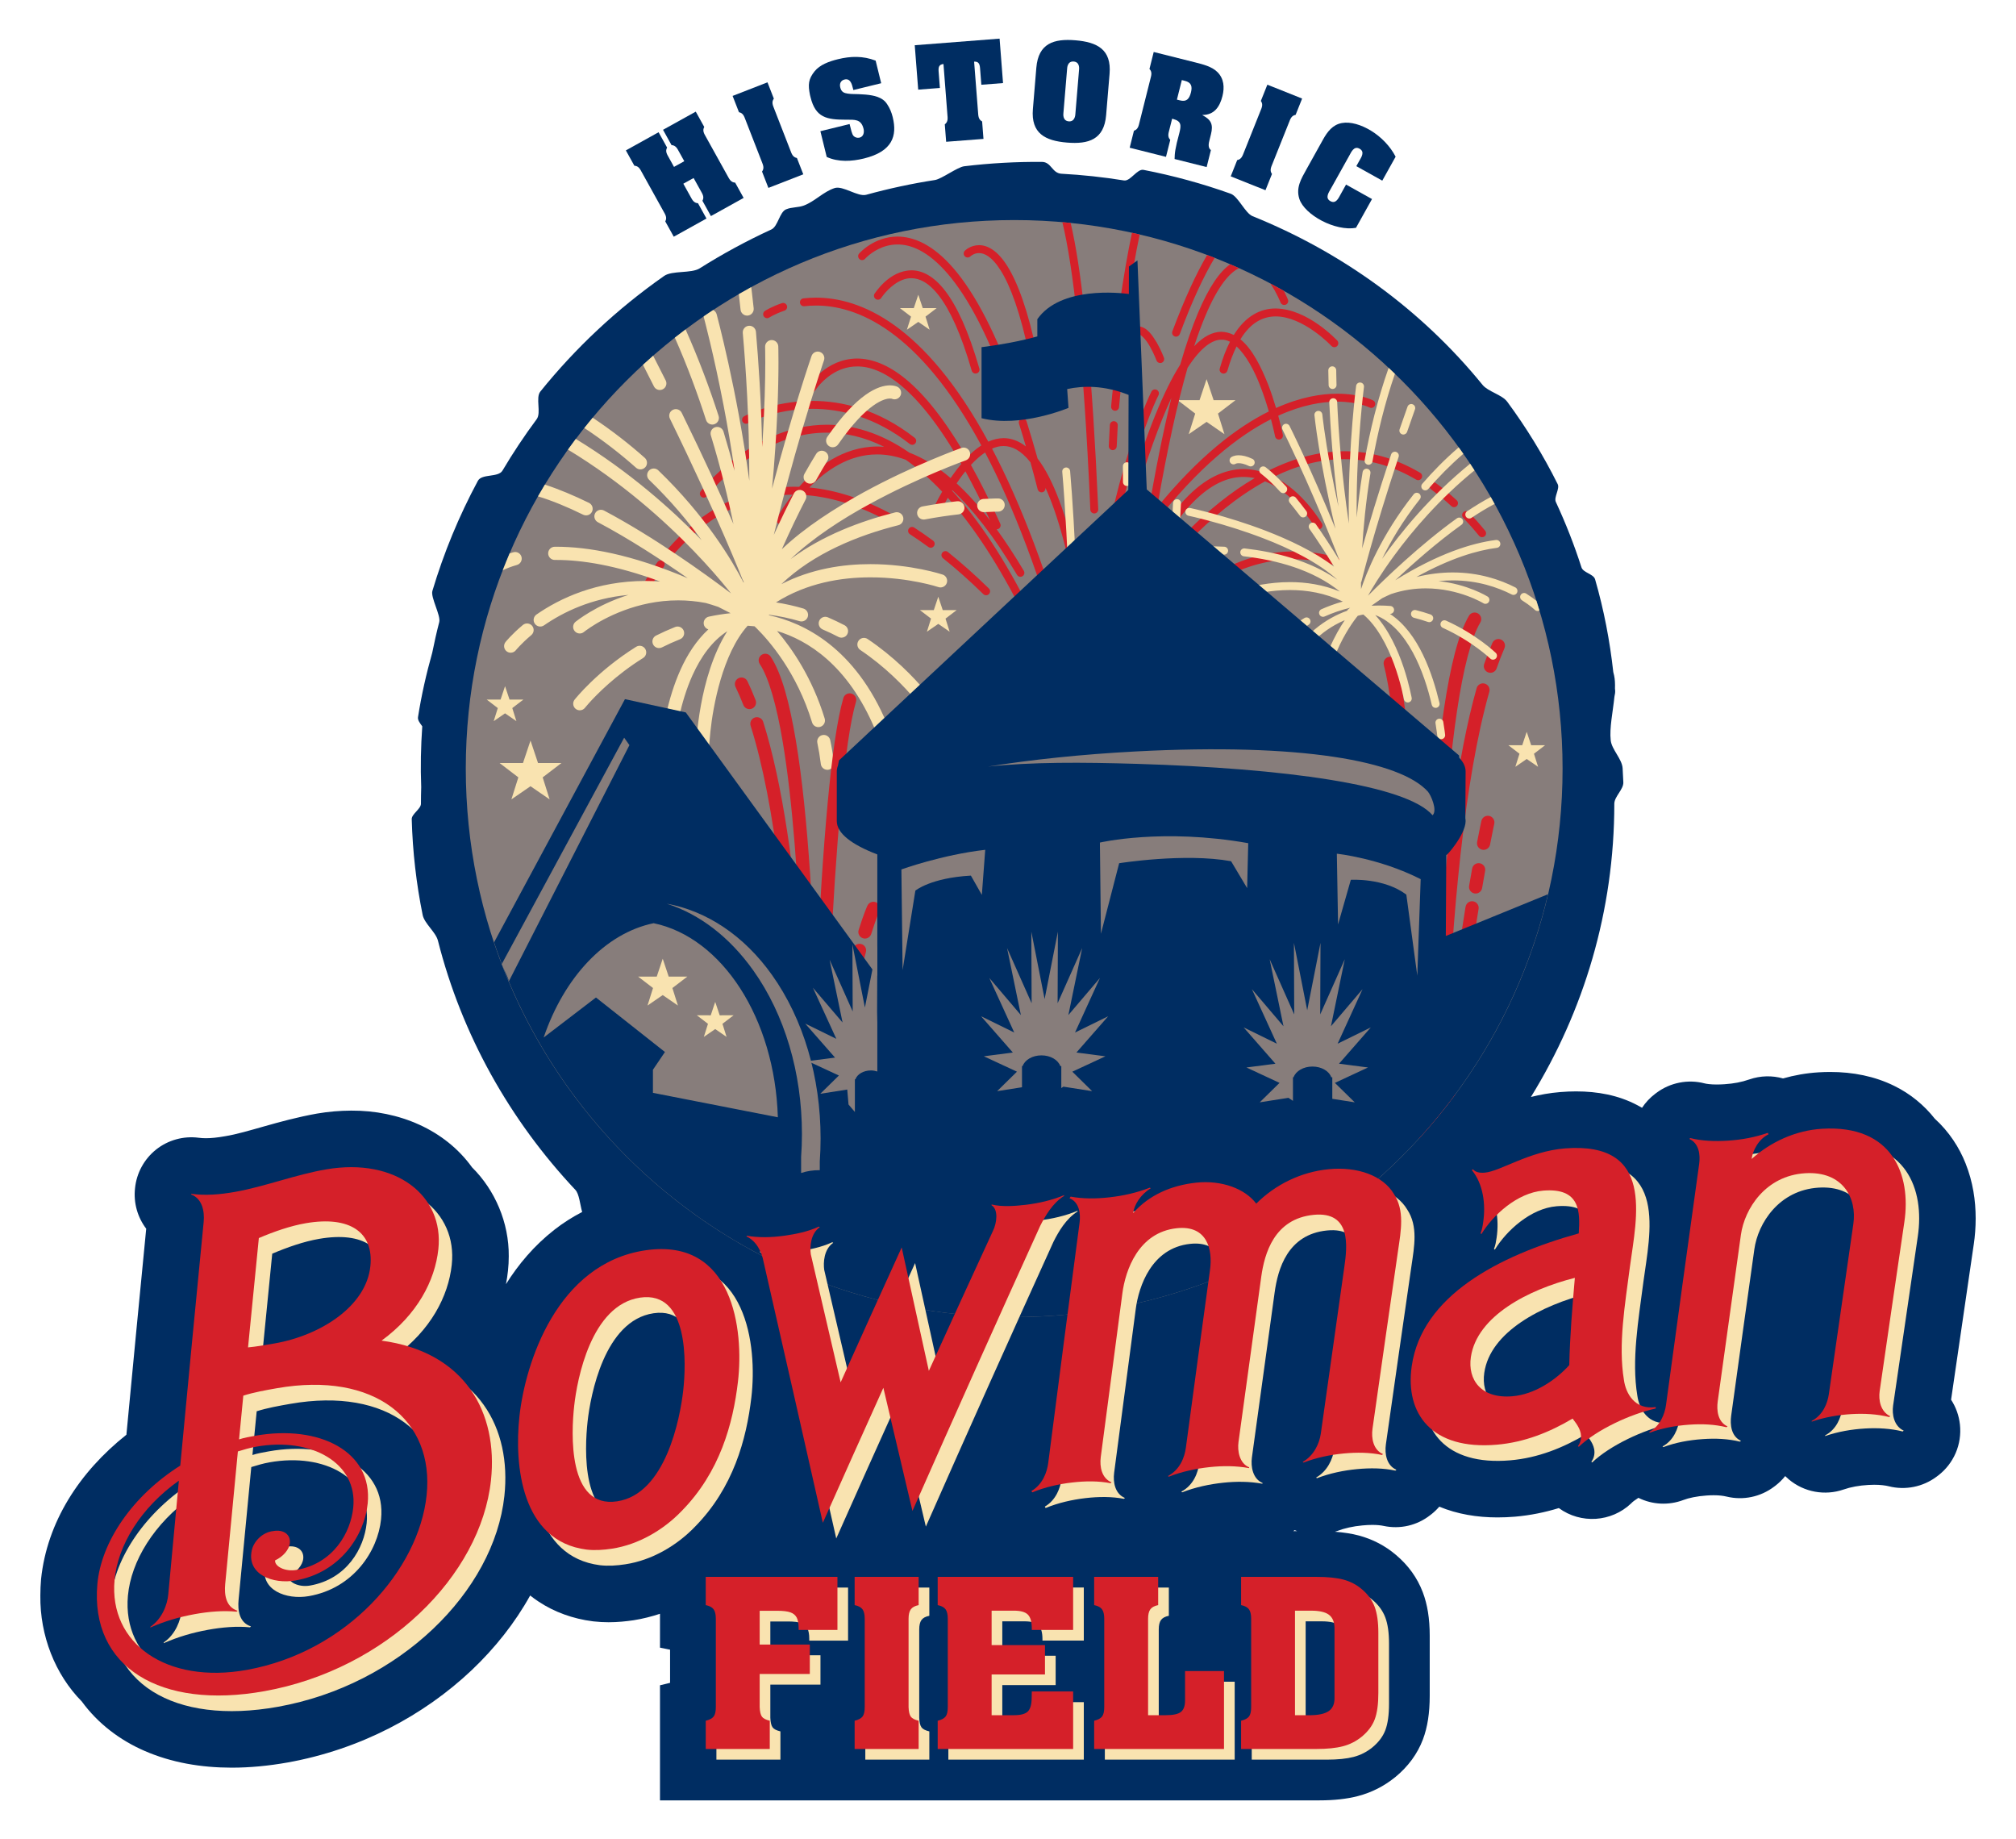 <?xml version="1.0" encoding="iso-8859-1"?>
<!-- Generator: Adobe Illustrator 14.0.0, SVG Export Plug-In . SVG Version: 6.00 Build 43363)  -->
<!DOCTYPE svg PUBLIC "-//W3C//DTD SVG 1.1//EN" "http://www.w3.org/Graphics/SVG/1.1/DTD/svg11.dtd">
<svg version="1.1" id="Layer_1" xmlns="http://www.w3.org/2000/svg" xmlns:xlink="http://www.w3.org/1999/xlink" x="0px" y="0px"
	 width="250px" height="228px" viewBox="0 0 250 228" style="enable-background:new 0 0 250 228;" xml:space="preserve">
<g>
	<g>
		<path style="fill:#002D62;" d="M243.745,144.236c-0.778-1.971-2.047-3.935-3.813-5.536c-1.292-1.647-3.021-3.095-5.046-4.079
			c-2.398-1.183-5.111-1.721-7.93-1.717c-0.456,0-0.94,0.013-1.449,0.045c-1.526,0.095-2.995,0.357-4.396,0.756
			c-1.333-0.373-2.787-0.357-4.177,0.123c-0.996,0.342-1.894,0.512-3.079,0.594c-0.335,0.022-0.657,0.035-0.959,0.035
			c-0.739,0.004-1.322-0.084-1.51-0.138c-2.058-0.538-4.271-0.103-5.976,1.175c-0.046,0.033-0.099,0.076-0.162,0.121
			c-0.646,0.489-1.189,1.076-1.621,1.729c-0.197-0.115-0.398-0.23-0.602-0.333c-2.354-1.24-4.938-1.7-7.576-1.7
			c-0.624,0-1.275,0.026-1.947,0.082c-1.324,0.106-2.542,0.333-3.655,0.61c6.562-10.646,10.341-23.072,10.341-36.353
			c0-0.889,1.149-1.771,1.119-2.651c-0.022-0.585-0.054-1.168-0.089-1.75c-0.073-1.158-1.345-2.308-1.475-3.452
			c-0.176-1.541,0.273-3.574,0.461-5.428c0.065-0.275,0.106-0.538,0.088-0.774c-0.006-0.074-0.017-0.15-0.022-0.224
			c0.019-0.579,0-1.131-0.106-1.62c-0.031-0.144-0.07-0.286-0.104-0.431c-0.425-3.851-1.158-7.695-2.255-11.495
			c-0.188-0.662-1.479-0.822-1.69-1.481c-0.877-2.733-1.937-5.442-3.179-8.114c-0.269-0.577,0.514-1.637,0.232-2.204
			c-1.813-3.631-3.91-7.04-6.254-10.213c-0.646-0.881-2.378-1.255-3.064-2.095c-7.629-9.377-17.503-16.475-28.523-20.919
			c-0.912-0.368-1.783-2.448-2.709-2.781c-3.512-1.255-7.131-2.245-10.817-2.959c-0.786-0.152-1.624,1.439-2.415,1.312
			c-2.561-0.411-5.15-0.692-7.761-0.833c-1.164-0.064-1.244-1.457-2.413-1.467c-3.199-0.024-6.42,0.152-9.642,0.541
			c-0.848,0.103-2.785,1.573-3.637,1.707c-2.844,0.441-5.687,1.049-8.515,1.828c-1.035,0.286-2.888-1.165-3.915-0.832
			c-1.382,0.443-2.429,1.63-3.797,2.158c-0.688,0.267-1.537,0.191-2.22,0.477c-0.832,0.349-1.006,2.117-1.832,2.5
			c-3.113,1.431-6.077,3.045-8.891,4.82c-1.033,0.651-3.409,0.245-4.401,0.938c-5.876,4.114-11.021,8.958-15.355,14.335
			c-0.623,0.768,0.137,2.627-0.45,3.419c-1.53,2.06-2.947,4.189-4.245,6.381c-0.528,0.889-2.563,0.359-3.052,1.271
			c-2.346,4.362-4.233,8.938-5.64,13.647c-0.24,0.805,1.062,3.045,0.85,3.859c-0.327,1.252-0.608,2.516-0.865,3.785
			c-0.737,2.615-1.343,5.282-1.77,8.005c-0.06,0.378,0.252,0.756,0.528,1.136c-0.175,2.501-0.23,5.015-0.131,7.535
			c-0.021,0.688-0.033,1.378-0.033,2.07c0,0.637-1.158,1.271-1.142,1.901c0.111,4.056,0.571,8.024,1.355,11.883
			c0.218,1.07,1.628,2.129,1.894,3.183c2.963,11.696,8.919,22.261,17.042,30.9c0.48,0.51,0.575,1.797,0.842,2.744
			c-1.236,0.637-2.382,1.374-3.422,2.185c-2.548,1.988-4.5,4.329-6.023,6.761c0.107-0.554,0.187-1.108,0.247-1.663
			c0.065-0.6,0.097-1.199,0.097-1.795c0.037-4.169-1.707-8.211-4.551-11.021c-3.376-4.694-9.092-7.073-14.988-7.036
			c-1.391,0.005-2.812,0.123-4.255,0.37c-4.775,0.858-8.611,2.359-11.374,2.803c-0.978,0.177-1.766,0.249-2.393,0.249
			c-0.322,0-0.612-0.021-0.883-0.056c-1.881-0.248-3.795,0.277-5.282,1.456c-1.483,1.179-2.432,2.916-2.619,4.796
			c-0.208,1.836,0.324,3.624,1.386,5.025c-0.83,8.513-1.651,17.027-2.456,25.54c-5.839,4.637-9.844,10.833-10.583,17.899
			c-0.058,0.685-0.09,1.364-0.09,2.05c-0.058,4.941,1.822,9.768,5.145,13.128c1.999,2.743,4.754,4.815,7.794,6.128
			c3.313,1.441,6.962,2.07,10.798,2.074c2.247-0.002,4.563-0.222,6.943-0.645c8.96-1.614,16.849-5.805,22.823-11.456
			c2.89-2.744,5.358-5.857,7.239-9.246c0.331,0.264,0.678,0.516,1.039,0.754c1.941,1.292,4.282,2.143,6.73,2.446l0.095,0.012
			c0.643,0.072,1.265,0.104,1.856,0.104c1.15,0,2.185-0.111,3.118-0.249c1.133-0.179,2.216-0.458,3.261-0.799v4.198l0.879,0.179
			l0.372,0.073v4.111l-0.413,0.102l-0.838,0.201v14.269h81.736c1.879,0,3.454-0.177,4.819-0.534
			c1.687-0.439,3.235-1.224,4.595-2.326l0.03-0.022l0,0c1.598-1.311,2.754-2.886,3.432-4.681c0.565-1.497,0.841-3.264,0.841-5.403
			v-7.455c0-2.103-0.282-3.865-0.863-5.389c-0.676-1.783-1.799-3.34-3.324-4.621c-1.325-1.13-2.867-1.937-4.591-2.403
			c-0.881-0.235-1.873-0.386-2.974-0.472c0.093-0.029,0.188-0.056,0.279-0.091c0.894-0.345,1.966-0.583,3.12-0.691
			c0.445-0.044,0.86-0.064,1.234-0.064c0.593,0,1.071,0.054,1.382,0.121c2.056,0.442,4.169-0.043,5.82-1.349
			c0.063-0.05,0.106-0.082,0.134-0.103c0.354-0.279,0.678-0.594,0.969-0.931c2.253,0.933,4.697,1.333,7.215,1.333
			c0.721,0,1.441-0.031,2.165-0.091c1.922-0.164,3.737-0.542,5.444-1.067c2.723,1.992,6.516,1.76,8.979-0.59
			c0.134-0.158,0.454-0.4,0.889-0.68c1.728,0.854,3.746,0.965,5.597,0.263c0.616-0.242,1.69-0.472,2.836-0.548
			c0.335-0.025,0.635-0.035,0.897-0.035c0.681,0,1.169,0.062,1.616,0.168c2.046,0.493,4.202,0.041,5.878-1.228
			c0.066-0.05,0.117-0.091,0.165-0.123c0.457-0.352,0.862-0.752,1.215-1.193c0.145,0.144,0.296,0.281,0.454,0.415
			c1.886,1.579,4.463,2.052,6.786,1.25c0.874-0.306,1.937-0.501,3.084-0.566c0.247-0.017,0.482-0.022,0.707-0.022
			c0.739-0.004,1.413,0.082,1.817,0.187c2.043,0.518,4.229,0.078,5.914-1.181c0.025-0.019,0.091-0.067,0.195-0.146
			c1.951-1.491,2.974-3.872,2.713-6.317c-0.121-1.121-0.503-2.177-1.099-3.087c0.927-6.409,1.863-12.821,2.808-19.233h0.002
			c0.156-1.056,0.24-2.14,0.24-3.242C244.998,148.852,244.663,146.539,243.745,144.236 M160.371,189.827
			c0.06-0.039,0.123-0.072,0.183-0.115c0.099,0.043,0.201,0.076,0.302,0.115H160.371z"/>
		<path style="fill:#877D7B;" d="M193.772,95.287c0,37.56-30.446,68.006-68.004,68.006c-37.559,0-68.007-30.446-68.007-68.006
			c0-37.558,30.448-68.004,68.007-68.004C163.326,27.282,193.772,57.729,193.772,95.287"/>
		<polyline style="fill:#F9E3B0;" points="149.628,47.008 150.499,49.614 153.214,49.612 151.039,51.275 151.842,53.831 
			149.628,52.302 147.41,53.831 148.215,51.275 146.04,49.612 148.753,49.614 		"/>
		<path style="fill:#D52029;" d="M184.781,104.705c0.324-1.666,0.521-2.571,0.521-2.571c0.095-0.444-0.187-0.879-0.626-0.976
			c-0.441-0.095-0.877,0.185-0.974,0.626c0,0.004-0.201,0.928-0.528,2.608c-0.086,0.442,0.204,0.873,0.646,0.957
			c0.053,0.01,0.106,0.017,0.158,0.017C184.362,105.366,184.705,105.095,184.781,104.705"/>
		<path style="fill:#D52029;" d="M182.56,107.687h-0.003c-0.119,0.663-0.246,1.376-0.375,2.136
			c-0.078,0.446,0.222,0.869,0.665,0.945c0.045,0.01,0.095,0.012,0.142,0.012c0.391,0,0.735-0.281,0.805-0.678
			c0.13-0.754,0.255-1.462,0.374-2.124c0.082-0.443-0.216-0.869-0.659-0.949C183.061,106.948,182.637,107.243,182.56,107.687"/>
		<path style="fill:#D52029;" d="M184.556,83.369c0.088,0.031,0.181,0.045,0.267,0.045c0.339,0,0.657-0.211,0.772-0.55
			c0.31-0.889,0.633-1.721,0.967-2.495c0.181-0.415-0.01-0.896-0.423-1.074c-0.417-0.181-0.897,0.01-1.078,0.423
			c-0.354,0.817-0.688,1.688-1.013,2.61C183.902,82.753,184.128,83.221,184.556,83.369"/>
		<path style="fill:#D52029;" d="M168.696,111.4c0,0,0.091,0.226,0.273,0.746c0.177,0.524,0.439,1.323,0.745,2.428
			c0.104,0.359,0.432,0.596,0.791,0.596c0.072,0,0.146-0.011,0.22-0.033c0.436-0.121,0.688-0.575,0.567-1.008
			c-0.64-2.263-1.07-3.319-1.083-3.35c-0.172-0.417-0.648-0.618-1.067-0.444C168.726,110.504,168.524,110.981,168.696,111.4"/>
		<path style="fill:#D52029;" d="M183.356,112.684c0.073-0.446-0.229-0.865-0.674-0.938c-0.446-0.074-0.867,0.228-0.937,0.676
			l-0.004-0.002c-0.767,4.68-1.633,10.64-2.35,17.324c0.682-16.069,2.183-33.003,5.296-43.979c0.124-0.436-0.129-0.887-0.564-1.011
			c-0.434-0.123-0.885,0.129-1.009,0.565c-2.434,8.617-3.887,20.65-4.739,33.067c0.144-4.05,0.326-8.049,0.557-11.881
			c0.412-6.888,0.981-13.244,1.754-18.381c0.758-5.126,1.758-9.065,2.885-10.95c0.23-0.39,0.099-0.891-0.291-1.121
			c-0.389-0.228-0.89-0.101-1.117,0.29c-1.35,2.314-2.307,6.319-3.098,11.54c-1.361,9.1-2.086,21.833-2.46,34.636
			c-0.043-1.113-0.088-2.22-0.136-3.318c-0.715-16.58-1.771-31.391-3.284-37.17c-0.112-0.438-0.559-0.696-0.998-0.583
			c-0.435,0.115-0.695,0.563-0.581,1c1.436,5.405,2.528,20.311,3.229,36.823c0.279,6.522,0.501,13.313,0.668,19.896
			c-1.019-10.641-2.428-17.931-3.535-22.455c-0.106-0.441-0.55-0.711-0.989-0.602c-0.438,0.108-0.705,0.55-0.598,0.989v-0.002
			c1.101,4.506,2.518,11.862,3.534,22.669c0.713,0.382,1.4,0.858,2.06,1.389c1.588-1.737,3.083-3.56,4.487-5.455
			C181.24,126.717,182.379,118.651,183.356,112.684"/>
		<path style="fill:#D52029;" d="M107.278,32.083c0,0,0.08-0.096,0.265-0.263c0.554-0.505,1.916-1.514,3.756-1.509
			c3.245-0.029,8.601,3.189,14.165,19.475c0.072,0.206,0.259,0.333,0.464,0.333c0.053,0,0.105-0.008,0.158-0.026
			c0.259-0.086,0.395-0.366,0.309-0.623c-5.592-16.358-11.097-20.108-15.095-20.139c-2.947,0.015-4.719,2.066-4.76,2.103
			c-0.181,0.206-0.16,0.516,0.045,0.696C106.79,32.308,107.098,32.287,107.278,32.083 M135.699,63.66h0.021
			c0.271-0.013,0.481-0.243,0.471-0.514c-0.743-16.842-1.795-27.099-2.933-33.176c-0.162-0.86-0.324-1.632-0.489-2.333
			c-0.341-0.035-0.684-0.062-1.028-0.092c1.313,5.417,2.616,16.089,3.469,35.644C135.221,63.454,135.438,63.66,135.699,63.66z
			 M120.344,31.78c0,0,0.008-0.01,0.053-0.047c0.146-0.117,0.521-0.359,1.008-0.357c0.602,0.004,1.544,0.335,2.699,2.169
			c1.144,1.824,2.421,5.105,3.59,10.749c0.047,0.23,0.253,0.39,0.479,0.39c0.035,0,0.067-0.004,0.101-0.01
			c0.265-0.055,0.438-0.316,0.382-0.581c-1.187-5.705-2.477-9.078-3.717-11.07c-1.232-1.984-2.497-2.633-3.532-2.628
			c-1.082,0.008-1.715,0.655-1.758,0.69c-0.191,0.193-0.191,0.503,0,0.696C119.839,31.971,120.151,31.971,120.344,31.78z
			 M139.226,38.46c0.025,0.004,0.05,0.006,0.072,0.006c0.242,0,0.449-0.175,0.486-0.421c0.516-3.59,1.035-6.545,1.545-8.973
			c-0.32-0.074-0.639-0.146-0.957-0.213c-0.52,2.456-1.039,5.434-1.559,9.046C138.772,38.175,138.959,38.423,139.226,38.46z
			 M113.012,33.513c-2.799,0.049-4.512,2.867-4.555,2.887c-0.148,0.226-0.08,0.532,0.146,0.68c0.228,0.148,0.534,0.081,0.682-0.146
			c0,0,0.09-0.146,0.275-0.378c0.559-0.717,1.92-2.084,3.452-2.064c0.972,0.006,2.125,0.487,3.44,2.191
			c1.306,1.7,2.707,4.606,4.052,9.281c0.062,0.213,0.259,0.353,0.47,0.353c0.047,0,0.092-0.006,0.135-0.019
			c0.261-0.076,0.413-0.347,0.339-0.608c-1.37-4.742-2.797-7.747-4.22-9.605C115.82,34.232,114.347,33.507,113.012,33.513z
			 M142.579,51.493c0.666-1.69,1.081-2.495,1.081-2.495c0.125-0.245,0.03-0.54-0.212-0.664c-0.24-0.123-0.538-0.029-0.661,0.214
			c-0.026,0.053-6.919,13.538-8.56,42.074c-0.017,0.269,0.19,0.501,0.462,0.518c0.01,0,0.019,0.002,0.026,0.002
			c0.259,0,0.475-0.203,0.493-0.462c0.813-14.199,2.935-24.634,4.847-31.512C141.013,55.728,141.918,53.179,142.579,51.493z
			 M146.358,45.201c-0.14,0.222-0.279,0.45-0.423,0.69c-1.957,3.335-4.102,8.669-6.453,16.814c-0.078,0.259,0.072,0.532,0.333,0.608
			c0.045,0.014,0.092,0.019,0.136,0.019c0.213,0,0.41-0.138,0.472-0.354c1.733-5.999,3.354-10.445,4.843-13.655
			c-1.006,4.091-2.022,9.09-3.033,15.175c-1.306,1.686-2.639,3.544-3.996,5.596c-0.152,0.226-0.093,0.53,0.135,0.682
			c0.087,0.054,0.179,0.08,0.271,0.08c0.16,0,0.316-0.076,0.411-0.22c1.131-1.707,2.244-3.275,3.337-4.721
			c0.031,0.012,0.065,0.022,0.101,0.029c0.026,0.004,0.052,0.006,0.076,0.006c0.24,0,0.447-0.172,0.486-0.413
			c0.035-0.209,0.07-0.415,0.103-0.623c5.476-7.023,10.388-10.884,14.454-12.94c0.335,1.263,0.508,2.124,0.508,2.128
			c0.053,0.267,0.312,0.439,0.579,0.386c0.265-0.054,0.439-0.311,0.386-0.575v-0.002c-0.004-0.008-0.195-0.974-0.573-2.37
			c2.982-1.357,5.468-1.744,7.334-1.746c1.3,0,2.309,0.187,2.986,0.37c0.339,0.092,0.594,0.187,0.762,0.252
			c0.167,0.066,0.234,0.103,0.234,0.103c0.24,0.121,0.54,0.026,0.661-0.216c0.123-0.242,0.031-0.536-0.209-0.659v-0.002
			c-0.054-0.027-1.644-0.83-4.435-0.83c-1.987-0.002-4.561,0.407-7.603,1.772c-0.27-0.91-0.598-1.926-0.994-2.947
			c-0.851-2.128-1.924-4.352-3.424-5.57c1.327-2.173,2.874-2.828,4.371-2.84c1.678-0.006,3.432,0.891,4.741,1.817
			c1.316,0.926,2.173,1.849,2.176,1.846c0.188,0.195,0.499,0.208,0.695,0.023c0.197-0.187,0.206-0.497,0.025-0.696
			c-0.048-0.015-3.613-3.931-7.638-3.972c-1.854-0.011-3.712,0.903-5.194,3.284c-0.473-0.238-0.979-0.38-1.53-0.398
			c-1.112,0.014-2.228,0.571-3.384,1.791c0.466-1.428,0.928-2.668,1.38-3.74c1.573-3.756,3.037-5.399,4.191-5.937
			c-0.365-0.165-0.735-0.325-1.104-0.482c-1.305,0.922-2.627,2.805-3.993,6.038C147.839,40.516,147.105,42.623,146.358,45.201z
			 M151.47,42.116c0.355-0.017,0.709,0.074,1.056,0.254c-0.474,0.922-0.901,2.023-1.267,3.323c-0.076,0.259,0.076,0.532,0.337,0.608
			c0.045,0.01,0.09,0.019,0.135,0.019c0.212,0,0.411-0.142,0.473-0.357c0.348-1.193,0.729-2.187,1.138-3.013
			c1.167,1.064,2.229,3.009,2.992,5.042c0.405,1.045,0.741,2.093,1.009,3.019c-3.97,1.972-8.669,5.569-13.847,11.901
			c1.266-7.344,2.535-12.998,3.771-17.307C148.948,42.989,150.396,42.098,151.47,42.116z M137.969,55.808h0.019
			c0.263,0,0.48-0.209,0.493-0.47c0.037-0.922,0.08-1.787,0.129-2.6c0.017-0.269-0.19-0.503-0.46-0.518
			c-0.271-0.017-0.503,0.189-0.518,0.462l-0.002-0.002c-0.049,0.817-0.094,1.69-0.133,2.615
			C137.486,55.566,137.698,55.794,137.969,55.808z M158.798,37.5c0.099,0.25,0.382,0.377,0.637,0.279
			c0.25-0.099,0.378-0.382,0.281-0.635h-0.002c-0.007-0.012-0.181-0.456-0.497-1.076c-0.559-0.316-1.123-0.625-1.692-0.926
			c0.017,0.022,0.033,0.045,0.047,0.066C158.35,36.349,158.794,37.5,158.798,37.5z M145.668,41.709
			c0.058,0.021,0.115,0.029,0.171,0.029c0.201,0,0.388-0.121,0.462-0.318c1.542-4.153,2.994-7.217,4.325-9.451
			c-0.308-0.121-0.62-0.236-0.933-0.355c-1.349,2.304-2.782,5.383-4.311,9.463C145.284,41.33,145.414,41.613,145.668,41.709z
			 M138.242,50.924c0.013,0.002,0.026,0.002,0.041,0.002c0.253,0,0.466-0.193,0.489-0.452c0.302-3.678,0.741-6.025,1.211-7.404
			c0.483-1.413,0.966-1.671,1.134-1.641c0.283-0.068,1.021,0.663,1.487,1.544c0.49,0.852,0.811,1.717,0.813,1.717
			c0.094,0.252,0.38,0.382,0.634,0.288c0.253-0.095,0.382-0.378,0.286-0.633c-0.007-0.014-0.346-0.924-0.882-1.86
			c-0.563-0.912-1.205-1.968-2.339-2.035c-0.924,0.031-1.553,0.819-2.062,2.302c-0.518,1.52-0.953,3.919-1.264,7.642
			C137.77,50.664,137.969,50.902,138.242,50.924z M166.992,69.595c-0.041-0.019-2.577-1.23-6.438-1.232
			c-5.145-0.01-12.637,2.198-19.478,12.127c-0.149,0.222-0.097,0.528,0.13,0.682c0.084,0.06,0.181,0.088,0.276,0.088
			c0.156,0,0.309-0.076,0.405-0.213c6.705-9.696,13.799-11.692,18.666-11.702c1.825,0,3.342,0.29,4.393,0.575
			c1.054,0.286,1.616,0.565,1.623,0.561c0.242,0.119,0.536,0.016,0.652-0.228C167.339,70.005,167.236,69.712,166.992,69.595z
			 M176.114,58.616c-3.187-1.879-6.355-2.674-9.407-2.674c-3.5,0.019-6.833,1.056-9.903,2.662c-0.806-0.275-1.666-0.445-2.577-0.454
			c-4.582,0.039-9.881,4.109-15.152,17.833c-0.547,0.833-0.845,1.329-0.853,1.333c-0.13,0.214-0.072,0.485,0.121,0.635
			c-0.493,1.37-0.983,2.826-1.475,4.372c-0.084,0.259,0.06,0.536,0.318,0.616c0.049,0.017,0.099,0.025,0.15,0.025
			c0.207,0,0.4-0.134,0.468-0.343c0.719-2.273,1.439-4.339,2.16-6.216c0.339-0.509,0.767-1.136,1.28-1.854
			c2.926-4.118,8.634-11.045,15.637-14.875c1.427,0.583,2.69,1.561,3.694,2.561c0.795,0.786,1.426,1.577,1.856,2.168
			c0.43,0.596,0.651,0.976,0.651,0.976c0.138,0.234,0.438,0.312,0.672,0.177c0.235-0.138,0.313-0.438,0.176-0.672
			c-0.032-0.016-2.261-3.924-5.949-5.779c2.754-1.348,5.69-2.191,8.725-2.179c2.879,0,5.86,0.741,8.91,2.537
			c0.229,0.137,0.532,0.059,0.67-0.175C176.425,59.053,176.349,58.751,176.114,58.616z M141.635,72.365
			c4.647-10.353,9.133-13.269,12.592-13.234c0.468,0,0.924,0.051,1.365,0.144C149.585,62.783,144.683,68.344,141.635,72.365z
			 M140.273,82.607c-0.232-0.142-0.534-0.068-0.674,0.165v-0.002c-0.466,0.766-0.931,1.567-1.387,2.411
			c-0.131,0.238-0.043,0.538,0.195,0.666c0.076,0.041,0.156,0.062,0.234,0.062c0.175,0,0.345-0.092,0.432-0.257
			c0.449-0.832,0.905-1.618,1.363-2.368C140.575,83.051,140.503,82.749,140.273,82.607z M92.75,52.475l-0.002-0.002
			c0,0,0.792-0.437,2.204-0.885c1.411-0.45,3.417-0.902,5.785-0.902c3.481,0.002,7.734,0.965,12.086,4.362
			c0.088,0.07,0.197,0.103,0.302,0.103c0.144,0,0.287-0.063,0.384-0.189c0.17-0.213,0.131-0.52-0.084-0.686
			c-4.524-3.541-9.026-4.573-12.688-4.571c-4.982,0.004-8.418,1.887-8.461,1.908c-0.238,0.131-0.324,0.429-0.195,0.667
			C92.212,52.518,92.512,52.604,92.75,52.475z M184.171,65.801c-0.667-0.817-1.341-1.577-2.013-2.281
			c-0.188-0.197-0.499-0.206-0.693-0.017c-0.197,0.189-0.201,0.499-0.017,0.694c0.655,0.686,1.311,1.425,1.963,2.226
			c0.099,0.117,0.238,0.179,0.382,0.179c0.109,0,0.218-0.035,0.311-0.109C184.313,66.321,184.344,66.013,184.171,65.801z
			 M178.056,59.891c-0.22-0.161-0.526-0.111-0.687,0.108c-0.158,0.22-0.11,0.526,0.109,0.686l0,0
			c0.829,0.602,1.661,1.288,2.499,2.062c0.097,0.088,0.214,0.131,0.335,0.131c0.131,0,0.263-0.053,0.359-0.158
			c0.185-0.199,0.17-0.509-0.026-0.692C179.778,61.228,178.918,60.52,178.056,59.891z M82.221,69.576
			c-0.22-0.162-0.528-0.115-0.686,0.105c-0.52,0.704-0.906,1.304-1.167,1.731c-0.127,0.214-0.23,0.384-0.294,0.503
			c-0.035,0.06-0.06,0.104-0.076,0.133c-0.004,0.012-0.008,0.021-0.015,0.027l0.002-0.002c-0.002,0.004-0.004,0.008-0.006,0.012
			c0,0,0.002-0.002,0.002-0.006c0,0.004-0.002,0.004-0.004,0.006l-0.002,0.006c-0.039,0.07-0.059,0.15-0.059,0.236
			c0,0.271,0.22,0.491,0.491,0.491c0.242-0.019,0.275-0.094,0.316-0.115c0.105-0.099,0.076-0.09,0.093-0.109
			c0.049-0.08,0.021-0.031,0.047-0.078c0.105-0.195,0.592-1.072,1.462-2.257C82.486,70.042,82.438,69.734,82.221,69.576z
			 M79.979,72.088L79.979,72.088v-0.002V72.088z M79.999,72.055c0.002-0.002,0.002-0.002,0.002-0.004
			c0.006-0.01,0.012-0.016,0.031-0.041c0.01-0.01,0.021-0.024,0.043-0.043C80.046,71.991,80.021,72.022,79.999,72.055z
			 M80.137,71.917c0.022-0.017,0.051-0.033,0.098-0.049C80.202,71.882,80.167,71.899,80.137,71.917z M95.133,39.448
			c0.09,0,0.187-0.027,0.269-0.082l0,0c0,0,0.15-0.101,0.47-0.265c0.318-0.164,0.795-0.38,1.403-0.585
			c0.256-0.086,0.396-0.363,0.31-0.62c-0.086-0.256-0.366-0.396-0.623-0.31c-1.322,0.446-2.076,0.945-2.105,0.961
			c-0.226,0.152-0.285,0.456-0.138,0.684C94.816,39.372,94.973,39.448,95.133,39.448z M115.705,67.025
			c-0.791-0.583-1.571-1.123-2.335-1.616c-0.228-0.148-0.532-0.084-0.68,0.144c-0.146,0.228-0.082,0.53,0.146,0.678
			c0.75,0.487,1.512,1.013,2.29,1.583c0.086,0.066,0.189,0.097,0.288,0.097c0.152,0,0.3-0.07,0.396-0.201
			C115.972,67.492,115.924,67.186,115.705,67.025z M117.547,68.438c-0.211-0.172-0.521-0.138-0.69,0.076
			c-0.17,0.211-0.136,0.521,0.078,0.69h-0.004c1.616,1.292,3.286,2.771,5.011,4.457c0.094,0.092,0.22,0.14,0.343,0.14
			c0.127,0,0.255-0.049,0.351-0.148c0.191-0.193,0.187-0.505-0.006-0.694C120.88,71.252,119.188,69.751,117.547,68.438z
			 M134.47,77.066c0.267-0.045,0.449-0.295,0.404-0.564c-1.407-8.49-3.048-13.972-4.798-17.378
			c-0.455-0.892-0.926-1.643-1.406-2.271c-0.458-1.631-0.912-3.169-1.368-4.617c-0.082-0.259-0.357-0.403-0.616-0.321
			c-0.259,0.08-0.402,0.357-0.32,0.614h-0.002c0.288,0.906,0.573,1.846,0.856,2.824c-0.901-0.704-1.83-1.031-2.766-1.033
			c-0.664,0.008-1.296,0.168-1.898,0.435c-7.952-14.661-15.94-17.845-21.362-17.853c-0.548,0-1.07,0.035-1.559,0.09
			c-0.273,0.031-0.464,0.277-0.431,0.544c0.031,0.271,0.273,0.462,0.544,0.432c0.452-0.054,0.934-0.084,1.446-0.084
			c4.947-0.008,12.669,2.89,20.498,17.341c-0.643,0.413-1.243,0.939-1.799,1.52c-5.524-9.597-10.102-12.265-13.605-12.295
			c-3.919,0.028-5.977,3.372-6.009,3.407c-0.146,0.228-0.076,0.532,0.154,0.678c0.228,0.144,0.532,0.076,0.678-0.156
			c0,0,0.103-0.168,0.333-0.446c0.688-0.846,2.376-2.508,4.845-2.5c2.943-0.029,7.393,2.391,12.919,12.084
			c-0.372,0.442-0.721,0.9-1.043,1.354c-0.095,0.134-0.187,0.267-0.277,0.4c-1.785-1.518-3.493-2.536-5.116-3.15
			c-3.629-2.505-7.087-3.462-10.248-3.464c-9.33,0.029-15.594,8.221-15.633,8.25c-0.167,0.214-0.125,0.522,0.088,0.688
			c0.215,0.165,0.521,0.125,0.69-0.09h-0.002c0.002,0,0.37-0.479,1.08-1.22c2.127-2.226,7.239-6.658,13.776-6.644
			c2.2,0,4.588,0.495,7.116,1.756c-0.294-0.025-0.582-0.039-0.867-0.039c-4.28,0.031-7.556,2.623-9.671,4.999
			c-0.211-0.006-0.419-0.01-0.626-0.01c-7.494,0.002-12.68,4.282-15.596,7.654c-0.179,0.203-0.156,0.516,0.047,0.692
			c0.095,0.083,0.209,0.119,0.323,0.119c0.137,0,0.275-0.058,0.372-0.168V68.64c2.801-3.23,7.679-7.243,14.667-7.311
			c-1.269,1.606-1.943,2.912-1.957,2.92c-0.125,0.24-0.033,0.536,0.208,0.663c0.242,0.125,0.54,0.031,0.663-0.209
			c0-0.002,0.265-0.511,0.793-1.302c0.382-0.58,0.901-1.294,1.54-2.043c3.204,0.181,6.841,1.181,10.934,3.45
			c0.236,0.131,0.534,0.045,0.666-0.191c0.131-0.238,0.047-0.536-0.189-0.667c-3.877-2.152-7.406-3.214-10.575-3.512
			c2.009-2.076,4.888-4.113,8.402-4.097c1.101-0.002,2.286,0.197,3.544,0.659c1.473,1.029,2.982,2.331,4.521,3.958
			c-0.766,1.329-1.21,2.329-1.214,2.339c-0.113,0.249,0,0.536,0.247,0.649c0.249,0.109,0.538-0.002,0.649-0.25
			c0-0.004,0.37-0.838,1.015-1.982c3.105,3.46,6.313,8.248,9.545,14.762c0.086,0.172,0.261,0.271,0.441,0.271
			c0.072,0,0.148-0.016,0.22-0.051c0.242-0.121,0.341-0.415,0.222-0.657c-3.323-6.703-6.652-11.645-9.905-15.212
			c0.01-0.019,0.022-0.039,0.035-0.058c2.491,2.321,5.177,5.706,8.026,10.501c0.088,0.156,0.25,0.242,0.421,0.242
			c0.084,0,0.171-0.022,0.248-0.068c0.236-0.14,0.313-0.439,0.175-0.673c-1.144-1.927-2.267-3.635-3.368-5.149h0.002
			c0.065,0,0.135-0.014,0.201-0.043c0.244-0.111,0.357-0.402,0.244-0.649c-1.254-2.769-2.466-5.184-3.641-7.289
			c0.557-0.602,1.15-1.136,1.758-1.541c3.438,6.547,6.889,15.354,10.123,27.154c0.06,0.218,0.257,0.361,0.475,0.361
			c0.043,0,0.086-0.006,0.129-0.016c0.261-0.072,0.415-0.341,0.343-0.602c-3.238-11.846-6.715-20.734-10.208-27.376
			c0.479-0.211,0.963-0.329,1.436-0.32c1.021-0.002,2.148,0.52,3.325,2.009c0.302,1.078,0.602,2.199,0.899,3.364
			c0.06,0.222,0.259,0.368,0.479,0.368c0.041,0,0.08-0.004,0.123-0.015c0.249-0.065,0.403-0.312,0.357-0.563
			c1.522,3.314,2.997,8.49,4.268,16.198c0.044,0.24,0.249,0.411,0.485,0.411C134.416,77.072,134.442,77.07,134.47,77.066z
			 M122.786,64.542c-1.428-1.854-2.814-3.378-4.159-4.615c0.109-0.162,0.22-0.329,0.339-0.493c0.236-0.341,0.489-0.678,0.752-1.004
			C120.708,60.226,121.732,62.255,122.786,64.542z"/>
		<path style="fill:#F9E3B0;" d="M102.795,55.305c0.144,0.101,0.306,0.147,0.468,0.147c0.257,0,0.512-0.123,0.672-0.353
			c3.633-5.237,5.833-5.699,6.43-5.687c0.115,0,0.187,0.014,0.217,0.021c0.015,0.006,0.017,0.006,0.017,0.006
			c0.392,0.175,0.856,0.015,1.058-0.374c0.208-0.4,0.045-0.894-0.355-1.101c-0.095-0.051-0.419-0.189-0.937-0.189
			c-1.438,0.015-4.021,0.98-7.775,6.391C102.331,54.539,102.423,55.05,102.795,55.305 M101.214,56.27v-0.002
			c-0.468,0.758-0.953,1.582-1.458,2.481c-0.22,0.395-0.08,0.891,0.316,1.113c0.125,0.072,0.263,0.104,0.398,0.104
			c0.286,0,0.563-0.15,0.715-0.419c0.491-0.879,0.963-1.682,1.419-2.419c0.236-0.384,0.119-0.887-0.265-1.123
			C101.955,55.765,101.452,55.884,101.214,56.27z M102.662,76.536c-0.415-0.177-0.896,0.017-1.074,0.434
			c-0.174,0.415,0.019,0.895,0.434,1.072l0,0c0.671,0.286,1.325,0.596,1.949,0.924c0.121,0.063,0.25,0.094,0.378,0.094
			c0.294,0,0.581-0.16,0.725-0.438c0.211-0.4,0.055-0.895-0.341-1.104C104.064,77.171,103.376,76.842,102.662,76.536z
			 M118.689,62.146c-1.275,0.146-2.729,0.351-4.294,0.643c-0.444,0.084-0.735,0.511-0.653,0.955
			c0.074,0.395,0.417,0.667,0.803,0.667c0.049,0,0.099-0.004,0.15-0.012c1.52-0.286,2.939-0.487,4.179-0.628
			c0.45-0.054,0.772-0.458,0.721-0.906C119.541,62.417,119.136,62.095,118.689,62.146z M107.59,79.223
			c-0.374-0.251-0.881-0.15-1.131,0.224c-0.253,0.376-0.154,0.885,0.222,1.136c3.052,2.052,5.376,4.428,6.934,6.287
			c0.776,0.93,1.361,1.729,1.75,2.296c0.388,0.561,0.571,0.875,0.571,0.875c0.15,0.259,0.425,0.404,0.707,0.404
			c0.14,0,0.281-0.037,0.415-0.113c0.388-0.228,0.518-0.731,0.292-1.119C117.309,89.154,114.031,83.556,107.59,79.223z
			 M81.823,48.353c0.123,0,0.249-0.029,0.365-0.088c0.405-0.203,0.567-0.694,0.366-1.099h-0.002
			c-0.501-0.996-1.021-2.021-1.555-3.064c-0.425,0.372-0.844,0.75-1.261,1.131c0.462,0.904,0.918,1.799,1.355,2.668
			C81.233,48.187,81.523,48.353,81.823,48.353z M79.416,58.197c0.224,0,0.45-0.095,0.612-0.275c0.3-0.337,0.267-0.854-0.068-1.156
			c-1.91-1.696-4.056-3.38-6.463-4.978c-0.349,0.419-0.696,0.844-1.035,1.275c2.386,1.577,4.522,3.245,6.412,4.927
			C79.029,58.127,79.223,58.197,79.416,58.197z M119.223,55.537c-0.024,0.01-5.875,2.086-12.152,5.518
			c-3.547,1.959-7.253,4.315-10.117,7.041c1.035-2.327,2.019-4.371,2.947-6.164c0.208-0.398,0.049-0.891-0.349-1.099
			c-0.402-0.209-0.897-0.051-1.103,0.349c-0.792,1.53-1.624,3.237-2.491,5.136c1.191-4.836,2.388-9.164,3.411-12.655
			c1.63-5.56,2.81-8.981,2.813-8.989c0.148-0.427-0.082-0.891-0.507-1.041c-0.427-0.148-0.891,0.08-1.039,0.509
			c-0.006,0.012-2.302,6.67-4.896,16.436c0.686-7.371,0.797-12.881,0.797-15.641c0-1.288-0.023-1.976-0.023-1.986
			c-0.016-0.452-0.394-0.805-0.844-0.789c-0.452,0.017-0.807,0.395-0.791,0.846c0,0,0.023,0.664,0.023,1.929
			c0,2.056-0.064,5.676-0.388,10.48c-0.115-5.742-0.462-10.753-0.771-14.284c-0.041-0.45-0.437-0.782-0.889-0.741
			c-0.45,0.041-0.782,0.438-0.741,0.887l-0.002-0.002c0.378,4.271,0.809,10.737,0.809,18.025c0,0.099-0.002,0.197-0.002,0.295
			c-1.491-11.197-4.044-20.615-4.048-20.642c-0.064-0.236-0.228-0.417-0.434-0.518c-0.392,0.259-0.784,0.521-1.17,0.787
			c0.004,0.053,0.01,0.106,0.026,0.16h-0.002c0.002,0.01,1.214,4.489,2.454,10.946c0.471,2.458,0.947,5.198,1.355,8.079
			c-0.404-1.561-0.864-3.202-1.38-4.902c-0.131-0.429-0.589-0.675-1.019-0.542c-0.436,0.131-0.68,0.587-0.546,1.021
			c1.253,4.114,2.158,7.889,2.801,10.975c-1.499-3.417-3.635-8.108-6.414-13.778c-0.197-0.406-0.688-0.575-1.093-0.374
			c-0.407,0.197-0.573,0.686-0.376,1.09c3.005,6.141,5.258,11.129,6.757,14.577c1.501,3.453,2.245,5.352,2.247,5.358
			c0.031,0.078,0.074,0.15,0.124,0.211c0.01,0.078,0.021,0.154,0.031,0.224c-1.454-2.807-4.752-8.326-10.595-13.953
			c-0.327-0.314-0.844-0.304-1.156,0.022c-0.312,0.325-0.306,0.844,0.022,1.154c2.711,2.61,4.855,5.198,6.51,7.486
			c-3.682-3.795-8.964-8.513-15.61-12.559c-0.327,0.438-0.651,0.879-0.97,1.325c6.665,4.036,11.965,8.798,15.606,12.577
			c1.853,1.922,3.275,3.585,4.232,4.767c0.14,0.174,0.267,0.333,0.388,0.484c-3.409-2.571-9.579-6.999-15.752-10.274
			c-0.398-0.209-0.893-0.06-1.105,0.341c-0.211,0.396-0.057,0.893,0.341,1.105c3.939,2.088,7.917,4.685,11.143,6.943
			c-7.061-2.986-12.408-3.9-16.314-3.902c-0.066,0.002-0.125,0.002-0.183,0.002c-0.452,0.006-0.813,0.378-0.81,0.828
			c0.006,0.45,0.376,0.813,0.83,0.809c0.057-0.002,0.109-0.002,0.162-0.002c3.138,0,7.377,0.635,12.889,2.67
			c-0.618-0.043-1.224-0.064-1.815-0.064c-6.071-0.002-10.618,2.154-13.514,4.161c-0.372,0.257-0.466,0.766-0.208,1.138
			s0.768,0.466,1.14,0.208c2.352-1.626,5.851-3.358,10.47-3.777c-4.021,1.255-6.506,3.296-6.558,3.331
			c-0.349,0.286-0.4,0.803-0.113,1.152c0.158,0.197,0.394,0.3,0.63,0.3c0.183,0,0.368-0.06,0.518-0.185c0,0,0.275-0.226,0.832-0.593
			c1.67-1.105,5.708-3.333,10.864-3.329c1.097,0,2.241,0.099,3.432,0.329c0.503,0.144,1.015,0.304,1.532,0.48
			c0.503,0.25,1.013,0.511,1.534,0.782c-0.926,0.095-1.826,0.24-2.697,0.427c-0.441,0.097-0.723,0.53-0.626,0.974
			c0.063,0.298,0.285,0.521,0.559,0.608c-1.483,1.37-2.612,3.132-3.458,5.019c-1.606,3.578-2.3,7.681-2.61,10.887
			c-0.043,0.45,0.288,0.848,0.737,0.892c0.024,0.004,0.051,0.006,0.076,0.006c0.419,0,0.774-0.316,0.817-0.741
			c0.296-3.101,0.98-7.063,2.471-10.371c1.043-2.3,2.434-4.25,4.317-5.467c-3.598,5.689-3.84,14.125-3.881,14.187
			c-0.019,0.45,0.331,0.832,0.782,0.853c0.454,0.016,0.832-0.333,0.853-0.785c0,0,0.029-0.68,0.152-1.803
			c0.325-3.15,1.507-9.663,4.621-13.133c0.256,0.014,0.542,0.037,0.854,0.074c0.084,0.082,0.177,0.173,0.282,0.275
			c1.567,1.559,4.98,5.487,6.851,11.64c0.107,0.355,0.431,0.583,0.782,0.583c0.08,0,0.158-0.012,0.238-0.037
			c0.434-0.131,0.674-0.589,0.546-1.021c-1.548-5.075-4.07-8.708-5.909-10.86c3.754,1.138,8.763,4.165,12.144,12.185
			c0.129,0.314,0.436,0.501,0.754,0.501c0.107,0,0.211-0.021,0.316-0.063c0.417-0.175,0.614-0.655,0.439-1.07
			c-3.972-9.519-10.384-12.577-14.621-13.499c-0.021-0.026-0.041-0.051-0.063-0.074c1.341,0.174,2.616,0.448,3.828,0.803
			c0.076,0.023,0.154,0.033,0.232,0.033c0.351,0,0.678-0.23,0.785-0.585c0.125-0.436-0.123-0.891-0.557-1.017
			c-1.08-0.318-2.212-0.575-3.389-0.758c3.818-2.411,8.065-3.107,11.71-3.107c2.401-0.002,4.524,0.304,6.04,0.608
			c1.516,0.306,2.395,0.602,2.396,0.602c0.429,0.142,0.894-0.093,1.037-0.518c0.142-0.429-0.09-0.894-0.518-1.035h-0.002
			c-0.051-0.017-3.877-1.292-8.954-1.294c-3.37-0.002-7.317,0.567-11.043,2.481c3.978-3.814,9.482-6.042,14.514-7.309
			c0.436-0.111,0.7-0.555,0.591-0.994c-0.111-0.438-0.557-0.702-0.994-0.593c-4.299,1.09-9.026,2.858-12.959,5.787
			c2.701-2.573,6.296-4.929,9.802-6.827c3.072-1.68,6.059-3.037,8.27-3.97c2.216-0.937,3.642-1.439,3.644-1.441
			c0.425-0.152,0.649-0.618,0.497-1.045C120.116,55.609,119.648,55.385,119.223,55.537z M88.333,52.635
			c0.084,0,0.166-0.012,0.25-0.041c0.431-0.14,0.667-0.6,0.53-1.029l-0.002-0.002c-1.113-3.446-2.469-7.081-4.095-10.722
			c-0.448,0.334-0.891,0.678-1.331,1.022c1.532,3.46,2.809,6.917,3.869,10.203C87.666,52.413,87.988,52.635,88.333,52.635z
			 M72.68,63.897c0.302,0,0.593-0.166,0.733-0.458c0.201-0.404,0.031-0.895-0.374-1.094c-1.871-0.912-3.713-1.694-5.469-2.259
			c-0.292,0.48-0.575,0.965-0.854,1.452c1.752,0.532,3.66,1.32,5.605,2.277C72.437,63.871,72.558,63.897,72.68,63.897z
			 M123.778,61.797L123.778,61.797c-0.012,0-0.684,0-1.828,0.065c-0.45,0.027-0.797,0.413-0.771,0.867
			c0.027,0.431,0.386,0.768,0.817,0.768c0.017,0,0.033,0,0.049-0.002c1.109-0.063,1.731-0.063,1.731-0.063
			c0.454,0,0.819-0.366,0.819-0.817C124.597,62.162,124.232,61.797,123.778,61.797z M64.836,77.489v-0.002
			c-1.401,1.174-2.118,2.076-2.146,2.111c-0.282,0.354-0.222,0.869,0.131,1.15c0.152,0.119,0.331,0.176,0.507,0.176
			c0.242,0,0.482-0.106,0.645-0.31c0,0,0.138-0.179,0.46-0.515c0.321-0.339,0.807-0.815,1.454-1.36
			c0.345-0.29,0.39-0.807,0.101-1.152C65.697,77.243,65.181,77.197,64.836,77.489z M78.89,80.188
			c-4.838,3.019-7.594,6.506-7.633,6.552c-0.279,0.353-0.22,0.866,0.133,1.148c0.152,0.119,0.331,0.176,0.509,0.176
			c0.24,0,0.48-0.106,0.641-0.308v-0.004c0,0,0.15-0.189,0.464-0.542c0.949-1.06,3.307-3.485,6.75-5.633
			c0.384-0.24,0.499-0.746,0.261-1.127C79.777,80.064,79.274,79.95,78.89,80.188z M92.65,39.128c0.026,0,0.053-0.002,0.082-0.004
			c0.452-0.047,0.776-0.45,0.731-0.899c-0.17-1.589-0.285-2.483-0.285-2.489c-0.006-0.047-0.019-0.088-0.031-0.132
			c-0.514,0.282-1.023,0.571-1.528,0.865c0.051,0.413,0.125,1.062,0.216,1.926C91.882,38.816,92.235,39.128,92.65,39.128z
			 M82.41,96.426c-0.452-0.014-0.83,0.341-0.842,0.791l0,0c-0.021,0.575-0.024,1.06-0.024,1.425c0,0.484,0.01,0.764,0.01,0.772
			c0.014,0.441,0.378,0.787,0.813,0.787c0.012,0,0.023,0,0.035,0c0.45-0.017,0.803-0.398,0.787-0.848
			c0-0.002-0.008-0.249-0.008-0.71c0-0.349,0.002-0.812,0.021-1.372C83.215,96.819,82.862,96.441,82.41,96.426z M102.955,91.765
			c-0.092-0.442-0.528-0.723-0.967-0.631c-0.441,0.093-0.727,0.528-0.632,0.97c0.177,0.838,0.322,1.71,0.433,2.616
			c0.047,0.415,0.403,0.721,0.81,0.721c0.033,0,0.065,0,0.098-0.004c0.446-0.056,0.768-0.462,0.713-0.912
			C103.296,93.57,103.142,92.649,102.955,91.765z M82.089,80.262h-0.002c0.715-0.359,1.46-0.698,2.239-1.008
			c0.421-0.165,0.624-0.639,0.46-1.06c-0.167-0.419-0.641-0.626-1.062-0.46c-0.825,0.329-1.618,0.686-2.372,1.066
			c-0.402,0.201-0.564,0.696-0.361,1.099c0.144,0.286,0.434,0.45,0.731,0.45C81.847,80.348,81.973,80.321,82.089,80.262z
			 M64.668,69.032c-0.123-0.435-0.575-0.688-1.008-0.563c-0.162,0.045-0.314,0.092-0.462,0.14c-0.295,0.694-0.579,1.393-0.852,2.095
			c0.423-0.208,1.002-0.446,1.76-0.661C64.539,69.917,64.791,69.465,64.668,69.032z"/>
		<path style="fill:#F9E3B0;" d="M153.244,57.49c0.035-0.017,0.148-0.062,0.368-0.062c0.263,0,0.678,0.063,1.277,0.351
			c0.067,0.033,0.14,0.047,0.211,0.047c0.182,0,0.357-0.101,0.444-0.279c0.114-0.243,0.014-0.536-0.23-0.653
			c-0.708-0.339-1.275-0.448-1.702-0.448c-0.547-0.002-0.858,0.185-0.925,0.23c-0.222,0.156-0.276,0.462-0.121,0.686
			C152.719,57.581,153.021,57.638,153.244,57.49 M146.252,67.853c-0.836,0.064-1.321,0.127-1.331,0.129
			c-0.27,0.037-0.458,0.284-0.421,0.553c0.032,0.246,0.244,0.425,0.486,0.425c0.022,0,0.045-0.002,0.068-0.004
			c0-0.002,0.458-0.064,1.272-0.125c0.27-0.021,0.473-0.256,0.452-0.525C146.757,68.034,146.522,67.831,146.252,67.853z
			 M151.803,68.765c0.259,0,0.475-0.202,0.489-0.464c0.016-0.271-0.193-0.501-0.465-0.518c-0.815-0.041-1.579-0.055-2.287-0.055
			c-0.309,0-0.608,0.002-0.894,0.008c-0.27,0.006-0.485,0.23-0.479,0.5c0.004,0.273,0.229,0.486,0.501,0.482
			c0.279-0.006,0.568-0.01,0.871-0.01c0.693,0,1.443,0.017,2.236,0.055C151.786,68.765,151.793,68.765,151.803,68.765z
			 M156.352,58.706v-0.002c0.682,0.528,1.489,1.261,2.417,2.278c0.097,0.104,0.229,0.158,0.362,0.158
			c0.116,0,0.235-0.041,0.332-0.127c0.199-0.183,0.212-0.493,0.029-0.694c-0.959-1.049-1.804-1.821-2.543-2.393
			c-0.216-0.162-0.523-0.125-0.688,0.093C156.095,58.231,156.134,58.542,156.352,58.706z M173.868,53.847
			c0.053,0.019,0.106,0.027,0.16,0.027c0.203,0,0.392-0.129,0.466-0.331l-0.002-0.002c0.313-0.906,0.637-1.838,0.979-2.795
			c0.089-0.254-0.045-0.534-0.3-0.624c-0.257-0.093-0.536,0.039-0.626,0.295c-0.341,0.961-0.668,1.894-0.982,2.803
			C173.474,53.477,173.611,53.758,173.868,53.847z M165.248,48.226h0.015c0.27-0.008,0.484-0.234,0.475-0.505
			c-0.033-1.165-0.033-1.81-0.035-1.812c0-0.269-0.222-0.491-0.493-0.491c-0.271,0.004-0.49,0.224-0.486,0.495h-0.004
			c0,0.002,0.006,0.664,0.039,1.834C164.764,48.016,164.983,48.226,165.248,48.226z M176.745,60.796c0.136,0,0.275-0.06,0.372-0.17
			l0,0c1.252-1.46,2.694-2.933,4.348-4.362c-0.189-0.269-0.38-0.536-0.573-0.803c-1.721,1.483-3.218,3.011-4.521,4.524
			c-0.177,0.206-0.149,0.516,0.054,0.692C176.518,60.757,176.63,60.796,176.745,60.796z M159.116,79.777
			c0.203-0.181,0.22-0.491,0.041-0.69c-0.181-0.206-0.489-0.224-0.692-0.045c-4.238,3.764-6.068,8.147-6.087,8.184
			c-0.104,0.251,0.015,0.538,0.265,0.643c0.063,0.024,0.125,0.039,0.189,0.039c0.192,0,0.373-0.115,0.451-0.302
			c0.002-0.004,0.434-1.039,1.387-2.55C155.621,83.543,157.085,81.578,159.116,79.777z M169.627,57.617
			c0.028,0.006,0.058,0.008,0.084,0.008c0.232,0,0.441-0.166,0.485-0.402h-0.003c0.625-3.452,1.512-7.18,2.787-10.876
			c-0.257-0.249-0.518-0.495-0.778-0.739c-1.372,3.892-2.322,7.82-2.972,11.439C169.182,57.313,169.357,57.568,169.627,57.617z
			 M175.581,75.641c-0.266-0.065-0.53,0.095-0.594,0.357c-0.063,0.265,0.095,0.53,0.359,0.596c0.598,0.15,1.177,0.322,1.735,0.516
			c0.054,0.019,0.104,0.029,0.158,0.029c0.203,0,0.395-0.129,0.464-0.331c0.091-0.256-0.049-0.536-0.304-0.626v-0.002
			C176.819,75.979,176.211,75.799,175.581,75.641z M179.32,76.945c-0.246-0.111-0.538,0-0.648,0.247
			c-0.109,0.249,0,0.538,0.248,0.649c1.815,0.821,3.296,1.781,4.314,2.528c1.02,0.75,1.567,1.279,1.567,1.279
			c0.095,0.092,0.218,0.138,0.341,0.138c0.13,0,0.259-0.051,0.355-0.15c0.187-0.195,0.183-0.507-0.013-0.692
			C185.459,80.919,183.12,78.66,179.32,76.945z M181.793,64.066c0.097,0.142,0.255,0.218,0.413,0.218
			c0.093,0,0.187-0.027,0.271-0.08V64.2c0.972-0.651,1.935-1.234,2.867-1.721c-0.156-0.288-0.316-0.575-0.477-0.858
			c-0.965,0.509-1.946,1.107-2.937,1.766C181.707,63.534,181.646,63.84,181.793,64.066z M190.529,74.491
			c-0.293-0.234-0.719-0.548-1.267-0.896c-0.227-0.146-0.53-0.076-0.676,0.154c-0.146,0.228-0.076,0.532,0.154,0.675h-0.002
			c0.527,0.333,0.932,0.635,1.201,0.851c0.269,0.215,0.395,0.339,0.395,0.339c0.096,0.092,0.217,0.137,0.341,0.137
			c0.078,0,0.155-0.022,0.226-0.059C190.78,75.292,190.657,74.889,190.529,74.491z M178.417,89.113
			c-0.271,0.045-0.448,0.295-0.404,0.564v-0.002c0.16,0.947,0.217,1.522,0.217,1.522c0.025,0.254,0.238,0.446,0.489,0.446
			c0.015,0,0.033,0,0.049-0.002c0.268-0.029,0.467-0.271,0.438-0.538c0-0.008-0.062-0.616-0.226-1.587
			C178.937,89.249,178.684,89.068,178.417,89.113z M160.656,78.419c0.099,0,0.195-0.029,0.281-0.09
			c0.426-0.302,0.871-0.591,1.337-0.869c0.232-0.138,0.311-0.439,0.169-0.671c-0.136-0.234-0.439-0.311-0.672-0.173
			c-0.486,0.292-0.955,0.598-1.398,0.912c-0.222,0.156-0.275,0.462-0.119,0.684C160.349,78.348,160.502,78.419,160.656,78.419z
			 M161.211,63.953c0.097,0.129,0.244,0.197,0.393,0.197c0.103,0,0.205-0.033,0.293-0.099c0.218-0.162,0.263-0.47,0.099-0.688
			c-0.451-0.602-0.885-1.154-1.3-1.655c-0.173-0.211-0.48-0.24-0.692-0.068c-0.209,0.172-0.238,0.482-0.065,0.692v-0.002
			C160.342,62.824,160.766,63.362,161.211,63.953z M187.911,72.827c-1.854-0.945-4.493-1.854-7.759-1.854
			c-1.395,0-2.902,0.168-4.506,0.565c4.227-2.337,7.533-3.305,9.983-3.617c0.267-0.035,0.46-0.281,0.423-0.548
			c-0.033-0.269-0.279-0.458-0.547-0.425h-0.002c-3.009,0.384-7.137,1.684-12.482,4.991c2.241-2.103,5.213-4.726,8.219-6.878
			c0.22-0.158,0.27-0.464,0.113-0.684c-0.162-0.222-0.468-0.271-0.688-0.113c-4.558,3.268-8.985,7.543-11.022,9.591l-0.002,0.002
			c0.433-0.772,1.523-2.621,3.27-5.002c2.246-3.063,5.573-6.981,9.939-10.538c-0.179-0.275-0.359-0.551-0.542-0.824
			c-4.988,4.05-8.638,8.55-10.915,11.794c1.028-2.101,2.536-4.693,4.68-7.399c0.169-0.211,0.134-0.522-0.075-0.688
			c-0.212-0.168-0.522-0.134-0.69,0.078c-4.07,5.134-5.906,9.874-6.529,11.759c0-0.002,0-0.002,0-0.002
			c0-0.008-0.002-0.017-0.002-0.025c0.002-0.01,0.005-0.021,0.005-0.031h-0.003c0,0-0.006-0.209-0.006-0.608c0-0.053,0-0.111,0-0.17
			c0.033-0.047,0.06-0.101,0.074-0.16h-0.002c0.004-0.016,1.432-5.87,4.594-15.393c0.086-0.256-0.051-0.534-0.308-0.618
			c-0.259-0.086-0.534,0.051-0.62,0.308c-1.658,4.984-2.841,8.971-3.595,11.649c0.146-2.475,0.441-5.703,1.027-9.306
			c0.045-0.269-0.136-0.521-0.407-0.564c-0.265-0.043-0.517,0.14-0.561,0.406c-0.328,2.019-0.564,3.918-0.739,5.64
			c-0.004-0.368-0.006-0.735-0.006-1.101c0-8.129,0.912-15.07,0.912-15.083c0.032-0.271-0.156-0.518-0.426-0.553
			c-0.269-0.035-0.518,0.156-0.548,0.423l0,0c-0.002,0.012-0.918,7.013-0.918,15.212c0,0.612,0.006,1.23,0.019,1.85
			c-0.906-6.048-1.29-11.556-1.45-15.066c-0.013-0.271-0.24-0.48-0.514-0.468c-0.271,0.012-0.48,0.242-0.466,0.514
			c0.142,3.095,0.452,7.722,1.138,12.916c-0.382-1.729-0.7-3.302-0.959-4.688c-0.793-4.239-1.039-6.73-1.041-6.736
			c-0.027-0.271-0.27-0.466-0.538-0.439c-0.271,0.029-0.467,0.269-0.438,0.538v-0.002c0,0.019,0.557,5.562,2.604,14.07
			c-3.078-7.539-5.688-12.731-5.692-12.739c-0.123-0.242-0.417-0.341-0.661-0.22c-0.24,0.125-0.337,0.419-0.216,0.662
			c0.004,0.006,1.199,2.38,2.929,6.268c1.203,2.699,2.663,6.126,4.156,9.977c-1.054-1.711-2.029-3.198-2.937-4.492
			c-0.156-0.224-0.462-0.277-0.684-0.121c-0.223,0.156-0.275,0.46-0.119,0.684c0.938,1.337,1.953,2.888,3.052,4.687
			c-2.409-1.853-5.531-3.314-8.482-4.457c-4.892-1.877-9.351-2.813-9.364-2.818c-0.268-0.057-0.526,0.115-0.582,0.38
			c-0.06,0.265,0.115,0.526,0.38,0.582l0,0c0.009,0,4.403,0.926,9.214,2.771c3.361,1.279,6.896,3.037,9.237,5.157
			c-3.444-2.396-7.716-3.444-11.482-3.877c-0.271-0.031-0.516,0.164-0.544,0.431c-0.031,0.271,0.164,0.516,0.433,0.544h-0.002
			c4.025,0.454,8.55,1.649,11.912,4.37c-2.087-0.86-4.215-1.17-6.18-1.17c-5.025,0.004-9.049,1.984-9.088,1.998
			c-0.242,0.121-0.343,0.415-0.222,0.657c0.119,0.245,0.415,0.345,0.659,0.226l-0.002-0.002c0.002-0.002,0.953-0.466,2.523-0.945
			c1.571-0.477,3.744-0.953,6.129-0.951c2.103,0,4.366,0.37,6.549,1.425c-0.935,0.263-1.823,0.585-2.657,0.957
			c-0.248,0.111-0.361,0.401-0.248,0.649c0.08,0.183,0.261,0.29,0.447,0.29c0.065,0,0.136-0.013,0.199-0.042
			c0.983-0.439,2.037-0.807,3.167-1.082c-0.082,0.063-0.162,0.125-0.242,0.191v0.002c-0.06,0.049-0.109,0.113-0.14,0.183
			c-0.61,0.217-1.28,0.509-1.974,0.899c-2.685,1.503-5.751,4.501-7.304,10.287c-0.071,0.263,0.085,0.532,0.348,0.604
			c0.043,0.01,0.086,0.017,0.127,0.017c0.218,0,0.415-0.144,0.473-0.364c1.503-5.557,4.357-8.289,6.839-9.687
			c0.413-0.232,0.815-0.425,1.203-0.589c-1.14,1.694-2.758,4.687-3.421,8.747c-0.044,0.267,0.138,0.52,0.406,0.565
			c0.026,0.004,0.054,0.006,0.08,0.006c0.236,0,0.443-0.17,0.482-0.411c0.51-3.125,1.612-5.59,2.59-7.272
			c0.487-0.842,0.942-1.487,1.273-1.918c0.076-0.103,0.146-0.189,0.209-0.265c0.136-0.037,0.27-0.068,0.395-0.097
			c0.103-0.021,0.201-0.041,0.294-0.058c1.723,1.446,2.979,3.9,3.783,6.081c0.883,2.391,1.24,4.414,1.244,4.416
			c0.047,0.267,0.302,0.446,0.569,0.398c0.267-0.049,0.445-0.3,0.396-0.569v-0.002c-0.029-0.033-1.118-6.56-4.519-10.26
			c4.005,1.513,6.1,7.163,7.009,11.133c0.054,0.226,0.257,0.378,0.479,0.378c0.037,0,0.074-0.002,0.111-0.012
			c0.265-0.062,0.432-0.327,0.37-0.589c-0.849-3.549-2.556-8.712-6.149-11.053c0.265,0.012,0.495-0.185,0.514-0.452
			c0.022-0.271-0.179-0.505-0.445-0.528h-0.005c-0.464-0.037-0.94-0.058-1.423-0.058c-0.267,0-0.536,0.008-0.81,0.021
			c-0.032-0.008-0.067-0.012-0.103-0.01c0.446-0.32,0.886-0.626,1.316-0.92c0.37-0.183,0.735-0.355,1.095-0.511
			c1.514-0.512,2.968-0.703,4.307-0.705c2.072,0,3.867,0.464,5.141,0.93c1.275,0.464,1.998,0.916,2.002,0.914
			c0.23,0.142,0.534,0.068,0.676-0.162c0.145-0.228,0.07-0.534-0.16-0.674c-0.039-0.021-2.486-1.532-6.081-1.906
			c0.608-0.064,1.197-0.092,1.767-0.092c3.08,0,5.565,0.856,7.313,1.746c0.24,0.123,0.536,0.026,0.659-0.214
			C188.246,73.244,188.151,72.948,187.911,72.827z M163.632,87.185c-0.272-0.019-0.507,0.183-0.525,0.454h-0.002
			c-0.041,0.548-0.063,1.111-0.063,1.694c0,0.113,0,0.232,0.006,0.355c0.008,0.269,0.226,0.479,0.493,0.479h0.012
			c0.271-0.012,0.485-0.238,0.477-0.509c-0.006-0.104-0.008-0.211-0.008-0.324c0.002-0.557,0.024-1.097,0.062-1.623
			C164.103,87.439,163.899,87.205,163.632,87.185z"/>
		<polyline style="fill:#F9E3B0;" points="88.692,124.217 89.247,125.877 90.972,125.875 89.59,126.933 90.101,128.555 
			88.692,127.583 87.283,128.555 87.795,126.933 86.413,125.875 88.138,125.877 		"/>
		<polyline style="fill:#F9E3B0;" points="189.324,90.733 189.879,92.391 191.604,92.391 190.224,93.449 190.735,95.069 
			189.324,94.1 187.915,95.069 188.427,93.449 187.045,92.391 188.77,92.391 		"/>
		<polyline style="fill:#F9E3B0;" points="113.875,36.544 114.429,38.2 116.152,38.2 114.772,39.255 115.282,40.88 113.875,39.908 
			112.464,40.88 112.975,39.255 111.595,38.2 113.318,38.2 		"/>
		<polyline style="fill:#F9E3B0;" points="116.354,73.983 116.908,75.641 118.633,75.639 117.251,76.696 117.763,78.319 
			116.354,77.35 114.945,78.319 115.456,76.696 114.074,75.639 115.799,75.641 		"/>
		<polyline style="fill:#F9E3B0;" points="62.631,85.073 63.185,86.733 64.908,86.731 63.528,87.787 64.038,89.411 62.631,88.439 
			61.222,89.411 61.731,87.787 60.349,86.731 62.074,86.733 		"/>
		<polyline style="fill:#F9E3B0;" points="65.787,91.816 66.72,94.603 69.622,94.601 67.297,96.379 68.157,99.108 65.787,97.476 
			63.417,99.108 64.278,96.379 61.953,94.601 64.853,94.603 		"/>
		<polyline style="fill:#F9E3B0;" points="82.184,118.865 82.925,121.083 85.234,121.079 83.383,122.496 84.067,124.667 
			82.184,123.369 80.297,124.667 80.98,122.496 79.132,121.079 81.44,121.083 		"/>
		<path style="fill:#D52029;" d="M94.057,104.251c-0.109-0.439-0.55-0.71-0.988-0.602c-0.442,0.104-0.711,0.546-0.604,0.988
			c0,0,0.195,0.809,0.52,2.3c0.084,0.384,0.423,0.645,0.799,0.645c0.058,0,0.117-0.006,0.177-0.019
			c0.441-0.096,0.721-0.534,0.626-0.973C94.256,105.085,94.057,104.255,94.057,104.251"/>
		<path style="fill:#D52029;" d="M92.177,87.394c0.124,0.325,0.434,0.524,0.762,0.524c0.099,0,0.199-0.019,0.295-0.056
			c0.419-0.164,0.631-0.637,0.468-1.06h-0.002c-0.322-0.828-0.659-1.614-1.015-2.345c-0.197-0.409-0.684-0.579-1.092-0.38
			c-0.407,0.195-0.575,0.686-0.38,1.09C91.549,85.856,91.867,86.602,92.177,87.394"/>
		<path style="fill:#D52029;" d="M107.013,116.325c0.083,0.026,0.163,0.039,0.245,0.039c0.347,0,0.669-0.227,0.782-0.575
			c0.308-0.986,0.565-1.699,0.744-2.163c0.179-0.466,0.269-0.664,0.269-0.664c0.187-0.411,0.008-0.897-0.4-1.084
			c-0.413-0.187-0.897-0.006-1.084,0.403h-0.002c-0.015,0.031-0.448,0.983-1.088,3.015
			C106.342,115.728,106.58,116.188,107.013,116.325"/>
		<path style="fill:#D52029;" d="M93.601,109.868c0.117,0.589,0.242,1.224,0.372,1.899c0.076,0.392,0.421,0.664,0.805,0.664
			c0.049,0,0.101-0.004,0.154-0.015c0.443-0.086,0.731-0.513,0.649-0.957c-0.132-0.682-0.259-1.318-0.378-1.916
			c-0.09-0.441-0.522-0.727-0.963-0.639C93.796,108.995,93.51,109.426,93.601,109.868"/>
		<path style="fill:#D52029;" d="M103.234,145.28c0.978-13.559,2.797-22.308,4.143-27.236c0.121-0.436-0.136-0.883-0.571-1.002
			c-0.438-0.122-0.887,0.135-1.006,0.57c-1.109,4.066-2.52,10.613-3.543,20.163c0.168-5.896,0.386-11.975,0.666-17.817
			c0.7-14.785,1.799-28.146,3.227-32.95c0.129-0.434-0.119-0.89-0.553-1.015c-0.433-0.129-0.889,0.119-1.014,0.552
			c-1.524,5.214-2.576,18.473-3.292,33.332c-0.047,0.978-0.092,1.961-0.135,2.951c-0.158-4.9-0.382-9.786-0.692-14.413
			c-0.417-6.202-0.986-11.93-1.77-16.608c-0.791-4.687-1.748-8.287-3.114-10.388c-0.246-0.38-0.755-0.482-1.131-0.234
			c-0.378,0.248-0.482,0.753-0.236,1.131c1.107,1.659,2.111,5.177,2.869,9.761c1.195,7.145,1.902,16.925,2.304,27.051
			c-0.852-11.123-2.306-21.905-4.744-29.641c-0.135-0.429-0.598-0.669-1.027-0.534c-0.429,0.138-0.669,0.598-0.532,1.029
			c3.103,9.798,4.603,24.949,5.286,39.331c-0.717-5.99-1.583-11.332-2.352-15.53c-0.08-0.443-0.505-0.737-0.951-0.657
			c-0.444,0.083-0.739,0.51-0.657,0.955v-0.002c1.415,7.742,3.167,19.416,3.678,31.822c0.228-0.065,0.402-0.129,0.499-0.183
			C100.06,145.033,101.701,144.902,103.234,145.28"/>
		<path style="fill:#F9E3B0;" d="M145.629,68.757c-0.271-0.015-0.479-0.245-0.466-0.516c0.191-3.717,0.304-5.888,0.304-5.888
			c0.015-0.271,0.242-0.479,0.514-0.464c0.271,0.012,0.479,0.242,0.466,0.516c0,0.004-0.11,2.17-0.3,5.886
			c-0.016,0.265-0.231,0.466-0.492,0.466C145.646,68.757,145.638,68.757,145.629,68.757"/>
		<path style="fill:#F9E3B0;" d="M130.679,82.404c-0.163-1.263-0.259-1.961-0.259-1.965l0.002,0.004
			c-0.037-0.271,0.147-0.518,0.417-0.557c0.269-0.037,0.518,0.152,0.552,0.419c0,0,0.099,0.708,0.261,1.978
			c0.035,0.267-0.158,0.513-0.427,0.548c-0.021,0.002-0.041,0.002-0.06,0.002C130.921,82.833,130.709,82.652,130.679,82.404"/>
		<path style="fill:#F9E3B0;" d="M145.531,70.704c-0.271-0.014-0.502,0.193-0.514,0.466h-0.002
			c-0.731,14.425-2.193,43.688-3.171,65.965c-0.105-2.056-0.154-4.366-0.154-6.863c0-9.447,0.661-21.396,1.324-30.976
			c0.661-9.583,1.323-16.781,1.323-16.797c0.024-0.269-0.173-0.509-0.441-0.532c-0.271-0.025-0.51,0.172-0.534,0.443
			c0,0.006-2.653,28.884-2.653,47.862c0,2.694,0.053,5.191,0.179,7.383c0.014,0.261,0.229,0.465,0.486,0.465
			c0.011,0,0.021,0,0.028-0.002c0.188-0.009,0.337-0.126,0.411-0.282c-0.482,11.006-0.84,16.223-0.926,20.971
			c-0.009,0.271,0.207,0.495,0.48,0.497h0.008c0.268,0,0.484-0.209,0.493-0.479c0.259-14.354,3.027-65.86,4.13-87.607
			C146.01,70.946,145.802,70.716,145.531,70.704 M141.534,98.086c0.493-13.345,0.985-23.228,0.985-23.252
			c0.015-0.271-0.196-0.501-0.464-0.513c-0.271-0.015-0.503,0.195-0.516,0.466l-0.002-0.002c0,0.004-1.104,22.205-1.659,44.911
			c0.318-15.555,0.386-33.737,0.389-46.357c-0.003-4.849-0.011-8.876-0.021-11.616c0-0.271-0.222-0.491-0.492-0.489
			c-0.271,0.002-0.489,0.222-0.487,0.491h-0.002c0.013,2.738,0.021,6.765,0.021,11.614c0,5.418-0.012,11.869-0.051,18.691
			c-0.311-16.37-0.968-27.386-0.968-27.39c-0.017-0.271-0.248-0.477-0.52-0.46c-0.271,0.014-0.475,0.249-0.458,0.518h-0.002
			c0.002,0.012,0.279,4.682,0.559,12.484c0.246,6.859,0.495,16.124,0.549,26.731c-0.694-17.508-2.091-32.74-2.091-32.747
			c-0.027-0.269-0.266-0.468-0.536-0.441c-0.27,0.025-0.469,0.263-0.441,0.532c0,0.016,0.618,6.734,1.234,16.393
			c0.289,4.491,0.574,9.62,0.801,14.99c-0.729-9.73-1.713-17.296-1.715-17.304c-0.037-0.267-0.281-0.458-0.551-0.423
			c-0.271,0.035-0.458,0.281-0.423,0.553c0,0.01,0.618,4.736,1.234,11.534c0.618,6.793,1.236,15.647,1.236,23.856
			c0,2.462-0.058,4.867-0.185,7.139c-0.017,0.271,0.192,0.505,0.464,0.518c0.008,0.002,0.019,0.002,0.028,0.002
			c0.099,0,0.188-0.037,0.263-0.089c-0.026,1.115-0.06,2.219-0.101,3.295c-0.01,0.254,0.177,0.466,0.424,0.501
			c-0.113,3.512-0.249,7.057-0.424,10.619c-0.014,0.271,0.193,0.504,0.467,0.514c0.01,0.002,0.019,0.002,0.026,0.002
			c0.261,0,0.477-0.205,0.487-0.468c0.057-1.154,0.106-2.307,0.157-3.459c0,0,0.005,0,0.007,0c0.261,0,0.477-0.203,0.49-0.464
			c0.216-4.095,0.387-9.04,0.522-14.438c-0.126,6.016-0.204,11.959-0.204,17.424c0,6.111,0.097,11.63,0.339,15.99
			c0.013,0.263,0.23,0.464,0.489,0.464c0.01,0,0.017,0,0.026-0.002c0.271-0.015,0.48-0.244,0.462-0.516
			c-0.235-4.329-0.336-9.833-0.332-15.937C140.547,128.214,141.043,111.431,141.534,98.086z M135.977,128.54
			c-0.164-9.159-0.326-19.713-0.326-25.265c0-0.271-0.222-0.491-0.491-0.491c-0.269,0-0.49,0.22-0.49,0.491
			c0,5.874,0.185,17.295,0.355,26.778c-0.011-0.156-0.021-0.308-0.031-0.464c-0.37-23.778-1.08-57.28-2.29-71.18
			c-0.021-0.271-0.263-0.47-0.529-0.448c-0.271,0.022-0.471,0.263-0.446,0.532c0.726,8.357,1.273,23.905,1.676,40.144
			c-0.527-5.966-1.11-11.104-1.512-14.411c-0.032-0.269-0.276-0.46-0.548-0.427c-0.267,0.035-0.46,0.279-0.427,0.548
			c0.669,5.5,1.838,16.101,2.425,27.127c-2.844-24-6.871-32.886-6.896-32.941c-0.112-0.249-0.404-0.357-0.648-0.245
			c-0.249,0.113-0.357,0.402-0.245,0.651v-0.002c0,0.004,0.395,0.865,1.038,2.853c1.721,5.309,5.162,18.512,7.107,43.486
			c-0.004,0.406-0.002,0.817-0.01,1.22c-0.003,0.131,0.047,0.246,0.129,0.335c0.067,0.924,0.134,1.862,0.197,2.819
			c0.082,5.23,0.146,9.993,0.195,13.97c0.092,7.344,0.133,11.993,0.133,12.004c0.005,0.272,0.222,0.486,0.491,0.486h0.004
			c0.27,0,0.489-0.222,0.484-0.493c0-0.004-0.071-8.301-0.242-20.191c0.017-0.009,0.029-0.021,0.046-0.033
			c0.11,5.878,0.199,10.096,0.199,10.096c0.004,0.27,0.224,0.48,0.49,0.48c0.004,0,0.011,0,0.011,0
			c0.271-0.004,0.486-0.229,0.479-0.501C136.304,145.452,136.142,137.7,135.977,128.54z"/>
		<path style="fill:#F9E3B0;" d="M139.259,59.762c-0.004-1.268-0.011-1.959-0.011-1.961c0-0.271,0.218-0.491,0.489-0.491
			c0.269-0.004,0.493,0.213,0.493,0.484c0,0,0.004,0.696,0.008,1.965c0.004,0.269-0.214,0.491-0.486,0.493c0,0-0.002,0-0.005,0
			C139.479,60.252,139.259,60.033,139.259,59.762"/>
		<path style="fill:#002D62;" d="M92.216,24.538l-4.056,2.251l-1.053-1.897c0.261-0.473,0.002-0.85-0.22-1.249l-0.873-1.573
			l-1.275,0.707l0.873,1.573c0.222,0.398,0.407,0.819,0.945,0.846l1.051,1.898l-4.056,2.253l-1.054-1.898
			c0.261-0.47,0.004-0.85-0.22-1.25l-2.667-4.806c-0.222-0.4-0.405-0.819-0.945-0.848l-1.054-1.898l4.058-2.253l1.054,1.9
			c-0.261,0.47-0.002,0.848,0.222,1.249l0.635,1.148l1.275-0.706l-0.637-1.148c-0.222-0.4-0.407-0.819-0.945-0.848l-1.053-1.897
			l4.058-2.251l1.053,1.898c-0.261,0.47-0.004,0.85,0.218,1.249l2.668,4.806c0.224,0.4,0.407,0.821,0.947,0.848"/>
		<path style="fill:#002D62;" d="M92.457,14.882c-0.166-0.427-0.292-0.869-0.819-0.969l-0.789-2.021l4.325-1.684l0.789,2.023
			c-0.322,0.431-0.117,0.842,0.047,1.267l1.994,5.124c0.164,0.425,0.292,0.867,0.821,0.967l0.789,2.023l-4.327,1.684L94.5,21.273
			c0.323-0.434,0.115-0.842-0.049-1.269"/>
		<path style="fill:#002D62;" d="M105.767,10.943c-0.129-0.528-0.322-1.261-1.045-1.083c-0.471,0.115-0.635,0.524-0.526,0.967
			c0.058,0.236,0.142,0.464,0.384,0.61c0.263,0.171,0.83,0.209,1.156,0.218c0.947,0.019,2.216,0.043,3.087,0.359
			c0.503,0.187,0.908,0.454,1.195,0.912c0.32,0.468,0.542,1.017,0.68,1.571l0.012,0.056c0.561,2.288-0.037,4.229-3.571,5.095
			c-1.514,0.37-3.179,0.47-4.621-0.191l-0.783-3.191l3.621-0.887c0.175,0.708,0.288,1.238,0.475,1.458
			c0.183,0.206,0.482,0.293,0.762,0.226c0.497-0.124,0.6-0.664,0.495-1.093c-0.298-1.22-1.084-1.131-2.173-1.129
			c-2.384-0.004-3.777-0.234-4.405-2.801l-0.066-0.263c-0.258-1.29-0.205-1.979,0.585-2.953c0.643-0.789,1.76-1.209,2.869-1.48
			c1.61-0.396,3.118-0.427,4.688,0.172l0.688,2.801l-3.452,0.846"/>
		<path style="fill:#002D62;" d="M113.436,5.607l10.521-0.817l0.427,5.51l-2.69,0.209l-0.16-2.052
			c-0.041-0.554-0.195-0.844-0.735-0.815l0.485,6.25c0.037,0.456,0.029,0.914,0.507,1.164l0.168,2.165l-4.629,0.357l-0.168-2.163
			c0.434-0.32,0.357-0.772,0.32-1.228l-0.484-6.25c-0.54,0.056-0.645,0.364-0.602,0.92l0.158,2.049l-2.69,0.209"/>
		<path style="fill:#002D62;" d="M137.168,14.282c-0.253,3.019-2.167,3.619-4.857,3.395c-2.688-0.224-4.475-1.131-4.224-4.15
			l0.427-5.136c0.253-3.017,2.165-3.619,4.853-3.395c2.69,0.224,4.479,1.134,4.229,4.15 M131.871,14.029
			c-0.008,0.084-0.123,0.949,0.66,1.015c0.784,0.066,0.813-0.807,0.821-0.891l0.46-5.522c0.006-0.086,0.119-0.937-0.664-1.002
			c-0.782-0.063-0.811,0.793-0.816,0.879L131.871,14.029z"/>
		<path style="fill:#002D62;" d="M145.011,16.077c-0.112,0.443-0.263,0.877,0.111,1.265l-0.53,2.105l-4.501-1.132l0.527-2.105
			c0.514-0.167,0.583-0.618,0.694-1.064l1.339-5.331c0.113-0.444,0.267-0.877-0.108-1.265l0.527-2.105l5.141,1.29
			c0.912,0.232,2.068,0.505,2.75,1.193c0.825,0.811,0.905,1.906,0.633,2.986c-0.327,1.302-1.001,2.339-2.473,2.339l-0.007,0.027
			c1.093,0.569,1.355,1.166,1.054,2.37l-0.17,0.678c-0.104,0.403-0.249,0.984,0.164,1.28l-0.528,2.105l-3.974-0.998
			c0.01-0.69,0.054-1.268,0.592-3.239c0.233-0.941,0.257-1.438-0.748-1.717l-0.151-0.039 M145.947,12.352l0.374,0.092
			c0.803,0.204,1.154-0.15,1.366-0.981c0.19-0.762,0.047-1.241-0.758-1.442l-0.374-0.094L145.947,12.352z"/>
		<path style="fill:#002D62;" d="M156.294,13.783c0.171-0.425,0.38-0.834,0.062-1.267l0.806-2.017l4.311,1.723l-0.805,2.015
			c-0.532,0.097-0.662,0.536-0.83,0.961l-2.041,5.105c-0.171,0.423-0.378,0.832-0.062,1.267l-0.806,2.015l-4.309-1.721l0.803-2.015
			c0.532-0.097,0.661-0.538,0.832-0.961"/>
		<path style="fill:#002D62;" d="M168.549,19.965c0.246-0.436,0.75-1.136,0.051-1.526c-0.698-0.388-1.026,0.409-1.271,0.844
			l-2.303,4.128c-0.244,0.438-0.747,1.138-0.049,1.526c0.7,0.391,1.026-0.406,1.271-0.844l0.673-1.21l3.219,1.795l-1.988,3.567
			c-1.257,0.23-2.856-0.156-4.225-0.869c-1.355-0.707-2.484-1.729-2.799-2.721c-0.443-1.374,0.22-2.477,0.875-3.649l2.069-3.717
			c0.536-0.959,1.184-1.826,2.329-2.035c1.06-0.195,2.391,0.204,3.621,0.955c1.244,0.76,2.37,1.91,3.046,3.218l-1.655,2.97
			l-3.219-1.795"/>
		<path style="fill:#002D62;" d="M125.768,163.293c32.194,0,59.143-22.379,66.191-52.425l-12.667,5.175l0.058-10.059
			c-0.083,0.312,2.398-2.51,2.398-4.186c0-0.113-0.013-0.226-0.033-0.339c0,0,0.033-5.364,0.033-5.816
			c0-0.582-0.271-1.148-0.791-1.696l-0.028-0.29l-38.723-32.981l-1.152-28.39l-1.058,0.758l-0.008,3.405
			c-1.115-0.15-8.486-0.976-11.35,3.124v2.136c-3.109,0.887-6.918,1.333-6.918,1.333v8.806c4.855,1.23,10.782-1.279,10.782-1.279
			l-0.164-2.333c1.961-0.423,4.584-0.487,7.615,0.725l-0.031,11.776L104.04,94.274l-0.127,0.645c-0.094,0.24-0.144,0.48-0.144,0.725
			v6.155c0,1.503,1.828,2.914,5.025,4.134v15.094L85.043,88.325L77.5,86.682l-16.232,30.15
			C70.281,143.826,95.743,163.293,125.768,163.293 M67.418,128.631c2.548-7.466,7.605-12.916,13.637-14.173
			c8.476,1.762,15.033,11.784,15.405,24.065l-15.491-3.031v-2.863l1.489-2.201l-8.554-6.757L67.418,128.631z"/>
		<path style="fill:#F9E3B0;" d="M88.84,200.326c0.464,0.092,0.789,0.265,0.973,0.515c0.185,0.251,0.277,0.641,0.277,1.173v10.957
			c0,0.544-0.09,0.932-0.269,1.166s-0.505,0.407-0.981,0.523v3.502h7.939v-3.502c-0.487-0.116-0.811-0.283-0.974-0.507
			c-0.162-0.224-0.254-0.616-0.277-1.183v-4.107h6.216v-3.644h-6.216v-4.189h2.17c0.729,0,1.277,0.063,1.641,0.193
			c0.366,0.131,0.626,0.351,0.782,0.659c0.156,0.306,0.234,0.741,0.234,1.304v0.218h4.812v-6.58H88.84 M107.305,200.326
			c0.462,0.092,0.787,0.265,0.973,0.515c0.183,0.251,0.275,0.641,0.275,1.173v10.957c0,0.544-0.088,0.932-0.267,1.166
			c-0.181,0.234-0.505,0.407-0.981,0.523v3.502h7.939v-3.502c-0.489-0.116-0.813-0.283-0.974-0.507
			c-0.164-0.224-0.256-0.616-0.279-1.183v-10.957c0-0.521,0.093-0.909,0.279-1.164c0.185-0.255,0.507-0.432,0.974-0.523v-3.502
			h-7.939V200.326z M117.604,200.326c0.464,0.092,0.789,0.265,0.973,0.515c0.185,0.251,0.277,0.641,0.277,1.173v10.957
			c0,0.544-0.09,0.932-0.269,1.166s-0.507,0.407-0.981,0.523v3.502h16.797v-7.128h-5.126c0,0.135-0.004,0.416-0.017,0.844
			c-0.012,0.793-0.172,1.339-0.484,1.643c-0.314,0.3-0.881,0.452-1.702,0.452h-2.779v-5.052h6.617v-3.64h-6.617v-4.268h2.76
			c0.823,0,1.398,0.162,1.729,0.484c0.33,0.322,0.492,0.908,0.492,1.75v0.156h5.126v-6.58h-16.797V200.326z M148.28,212.159
			c0,0.678-0.174,1.15-0.521,1.415c-0.347,0.267-0.967,0.398-1.858,0.398h-2.206v-11.959c0-0.521,0.091-0.909,0.277-1.164
			c0.188-0.255,0.51-0.432,0.974-0.523v-3.502h-7.938v3.502c0.462,0.092,0.789,0.265,0.972,0.515
			c0.187,0.251,0.279,0.641,0.279,1.173v10.957c0,0.544-0.091,0.932-0.271,1.166c-0.179,0.234-0.507,0.407-0.979,0.523v3.502h16.102
			v-9.66h-4.829V212.159z M171.781,200.513c-0.314-0.821-0.846-1.549-1.6-2.173c-0.647-0.551-1.396-0.942-2.247-1.173
			c-0.854-0.228-1.978-0.343-3.38-0.343h-9.328v3.502c0.464,0.092,0.788,0.265,0.974,0.515c0.185,0.251,0.279,0.641,0.279,1.173
			v10.957c0,0.544-0.091,0.932-0.27,1.166c-0.181,0.234-0.507,0.407-0.983,0.523v3.502h9.328c1.343,0,2.443-0.113,3.302-0.337
			c0.856-0.224,1.633-0.616,2.325-1.179c0.776-0.637,1.314-1.352,1.616-2.15s0.452-1.89,0.452-3.275v-7.455
			C172.25,202.421,172.094,201.336,171.781,200.513z M166.813,211.878c0,0.711-0.23,1.228-0.687,1.563
			c-0.457,0.335-1.197,0.512-2.214,0.532h-2v-12.959h2c1.007,0,1.735,0.164,2.189,0.493c0.45,0.328,0.687,0.862,0.711,1.602V211.878
			z"/>
		<path style="fill:#F9E3B0;" d="M227.624,141.731c8.775-0.521,11.059,5.759,10.2,11.55c-1.028,6.991-2.049,13.981-3.062,20.973
			c-0.16,1.104,0.104,2.551,1.316,3.119c-0.043,0.033-0.089,0.066-0.132,0.101c-1.479-0.373-3.113-0.46-4.657-0.369
			c-1.664,0.099-3.353,0.384-4.96,0.94c0.004-0.03,0.008-0.062,0.012-0.095c1.399-0.723,1.964-2.218,2.12-3.322
			c1.004-7.028,2.015-14.056,3.035-21.08c0.468-3.22-1.296-6.59-5.975-6.305c-4.918,0.307-7.515,4.412-7.966,7.632
			c-0.968,6.884-1.927,13.764-2.875,20.648c-0.154,1.106-0.002,2.557,1.216,3.111c-0.044,0.034-0.089,0.067-0.132,0.101
			c-1.479-0.354-2.996-0.43-4.658-0.311c-1.661,0.117-3.35,0.421-4.834,0.99c-0.035-0.029-0.07-0.058-0.104-0.084
			c1.392-0.744,1.946-2.243,2.099-3.353c1.354-9.96,2.724-19.921,4.111-29.877c0.156-1.107,0.002-2.559-1.226-3.111
			c0.043-0.035,0.088-0.067,0.131-0.101c1.376,0.359,3.031,0.429,4.709,0.316c1.683-0.113,3.268-0.402,4.895-0.961
			c0.033,0.057,0.063,0.114,0.095,0.174c-1.282,0.631-1.958,2.044-2.1,3.059C221.193,143.409,224.264,141.937,227.624,141.731"/>
		<path style="fill:#F9E3B0;" d="M26.918,153.436c0.129-1.311-0.185-2.906-1.546-3.395c0.004-0.033,0.006-0.063,0.01-0.095
			c1.738,0.238,3.514,0.101,5.426-0.238c3.709-0.657,7.502-2.143,11.334-2.793c8.627-1.471,14.593,3.266,13.879,9.889
			c-0.417,3.92-2.625,8.131-7.046,11.347c10.381,1.393,14.468,8.925,13.573,17.314c-1.277,11.854-12.994,23.443-28.099,26.146
			c-12.883,2.309-21.622-2.972-20.712-13.269c0.468-5.239,4.346-10.948,10.279-14.702C24.966,173.572,25.933,163.505,26.918,153.436
			 M32.88,194.165c0.216-1.05,1.259-2.249,2.668-2.405c1.298-0.23,2.159,0.447,2.058,1.475c-0.082,0.842-0.86,1.713-1.832,2.16
			c-0.074,0.748,1.25,1.43,2.666,1.184c4.594-0.806,6.716-4.654,7.028-7.734c0.559-5.511-5.167-8.766-12.039-7.546
			c-0.828,0.148-1.546,0.37-2.267,0.588c-0.53,5.483-1.056,10.969-1.575,16.452c-0.123,1.311,0.08,2.836,1.538,3.305
			c-0.043,0.038-0.084,0.077-0.125,0.114c-1.604-0.168-3.469-0.012-5.231,0.311c-1.881,0.345-3.662,0.858-5.467,1.653
			c0.002-0.029,0.006-0.062,0.008-0.095c1.479-1.006,2.105-2.778,2.218-3.996c0.434-4.707,0.873-9.412,1.314-14.12
			c-4.73,3.353-7.588,8.032-7.979,12.335c-0.701,7.863,6.451,12.92,16.415,11.125c12.425-2.236,21.32-12.408,22.287-21.654
			c0.978-9.328-6.447-15.387-18.562-13.267c-1.425,0.25-2.849,0.501-4.171,0.92c-0.176,1.81-0.353,3.616-0.528,5.422
			c0.602-0.197,1.313-0.325,2.023-0.45c7.94-1.411,14.585,1.97,13.928,8.414c-0.396,3.923-3.413,8.56-8.946,9.531
			C35.485,198.381,32.248,197.124,32.88,194.165z M35.737,168.493c5.705-1.004,11.336-4.612,11.854-9.56
			c0.438-4.202-2.516-6.285-8.012-5.34c-1.914,0.33-3.982,1.058-5.82,1.84c-0.45,4.519-0.897,9.036-1.341,13.555
			C33.48,168.89,34.548,168.703,35.737,168.493z"/>
		<path style="fill:#F9E3B0;" d="M66.073,177.568c0.71-6.612,4.637-18.99,15.637-20.619c10.879-1.59,12.218,9.878,11.466,16.294
			c-0.61,5.217-2.245,11.212-6.976,16.023c-2.243,2.341-5.35,4.177-8.654,4.676c-1.062,0.163-2.113,0.232-3.145,0.115
			C66.28,193.022,65.428,183.545,66.073,177.568 M86.382,174.401c0.382-3.352,0.739-12.476-5.344-11.583
			c-6.085,0.904-7.814,10.158-8.172,13.419c-0.372,3.36-0.817,12.771,5.33,11.838C84.221,187.168,85.992,177.758,86.382,174.401z"/>
		<path style="fill:#F9E3B0;" d="M124.798,154.542c0.481-0.973,0.696-2.643-0.178-3.177c0.004-0.031,0.008-0.062,0.012-0.093
			c1.259,0.302,2.803,0.21,4.239,0.037c1.557-0.185,3.259-0.566,4.759-1.199c-0.007,0.033-0.011,0.063-0.015,0.095
			c-1.415,0.896-2.329,2.464-2.966,3.729c-5.346,11.753-10.624,23.531-15.836,35.334c-1.197-5.091-2.401-10.181-3.606-15.27
			c-2.518,5.574-5.021,11.156-7.506,16.742c-2.436-10.807-4.888-21.609-7.358-32.403c-0.213-1.163-0.871-2.534-2.097-3.096
			c0.004-0.03,0.006-0.063,0.01-0.092c1.499,0.246,3.029,0.218,4.586,0.004c1.431-0.197,2.999-0.501,4.37-1.142
			c0.037,0.024,0.072,0.051,0.109,0.078c-1.156,0.795-1.24,2.452-1.113,3.352c1.236,5.294,2.471,10.589,3.699,15.883
			c2.51-5.582,5.034-11.155,7.572-16.728c1.125,5.102,2.249,10.201,3.368,15.303C119.481,166.108,122.131,160.321,124.798,154.542"
			/>
		<path style="fill:#F9E3B0;" d="M173.04,182.329c-1.479-0.32-3.113-0.345-4.771-0.185c-1.664,0.16-3.352,0.509-4.958,1.125
			c-0.034-0.028-0.069-0.056-0.104-0.082c1.395-0.776,2.076-2.305,2.245-3.508c0.965-6.884,1.937-13.766,2.916-20.648
			c0.369-2.587,0.871-6.933-3.8-6.477c-4.91,0.482-6.104,4.81-6.502,7.681c-0.95,6.826-1.89,13.653-2.821,20.479
			c-0.15,1.111,0.106,2.637,1.322,3.146c-0.004,0.032-0.008,0.063-0.013,0.094c-1.596-0.289-3.23-0.3-4.892-0.123
			c-1.657,0.177-3.46,0.555-5.063,1.188c-0.035-0.029-0.069-0.056-0.106-0.082c1.51-0.806,2.062-2.325,2.226-3.53
			c0.988-7.354,1.986-14.709,2.995-22.063c0.328-2.407-0.3-5.541-4.131-5.13c-4.789,0.518-6.366,5.27-6.737,8.051
			c-0.902,6.772-1.798,13.546-2.683,20.319c-0.16,1.205,0.123,2.637,1.339,3.136c-0.041,0.035-0.086,0.072-0.129,0.106
			c-1.479-0.287-3.113-0.281-4.773-0.088c-1.657,0.195-3.339,0.575-4.937,1.224c-0.033-0.055-0.066-0.112-0.097-0.17
			c1.388-0.804,1.933-2.333,2.076-3.446c1.279-9.934,2.573-19.868,3.888-29.798c0.147-1.112-0.015-2.559-1.247-3.056
			c0.05-0.065,0.097-0.133,0.146-0.199c1.495,0.283,3.146,0.277,4.824,0.089c1.676-0.189,3.38-0.563,5.001-1.195
			c0.034,0.024,0.071,0.051,0.106,0.078c-1.286,0.78-2.048,2.054-2.186,3.074c1.951-2.229,4.716-3.444,7.833-3.774
			c3.115-0.333,6.042,0.734,7.433,2.604c2.333-2.339,5.517-3.937,8.997-4.273c3.599-0.348,6.746,0.821,8.075,3.072
			c1.355,2.065,0.871,4.575,0.521,6.982c-1.067,7.369-2.125,14.739-3.171,22.112c-0.172,1.201,0.095,2.639,1.307,3.161
			C173.127,182.257,173.083,182.292,173.04,182.329"/>
		<path style="fill:#F9E3B0;" d="M206.97,176.57c-3.163,0.688-7.338,2.653-9.527,4.744c-0.035-0.028-0.069-0.058-0.104-0.086
			c0.146-0.193,0.306-0.48,0.361-0.851c0.154-1.013-0.434-1.791-1.025-2.563c-2.834,1.684-5.951,2.944-9.394,3.238
			c-8.066,0.692-11.401-3.824-10.552-9.747c1.251-8.697,10.702-13.663,20.712-16.452c0.185-2.748,0.154-5.67-4.403-5.303
			c-3.238,0.263-6.262,3.07-7.666,5.383c-0.037-0.026-0.072-0.056-0.107-0.084c0.189-0.469,0.257-0.933,0.327-1.396
			c0.328-2.216-0.005-4.744-1.411-6.447c0.045-0.034,0.09-0.067,0.136-0.104c0.304,0.339,0.756,0.48,1.477,0.423
			c1.92-0.164,5.493-2.655,9.938-3.006c11.177-0.871,8.878,8.539,8.063,14.609c-0.608,4.695-1.487,9.689-0.752,14.105
			c0.226,1.624,1.313,3.729,3.957,3.352C206.988,176.447,206.978,176.509,206.97,176.57 M184.063,170.195
			c-0.406,2.777,1.236,5.184,5.159,4.854c2.735-0.23,5.35-1.99,7.044-3.861c0.078-3.655,0.384-7.239,0.692-10.821
			C191.183,161.822,184.804,165.11,184.063,170.195z"/>
		<path style="fill:#D52029;" d="M87.518,199.003c0.464,0.093,0.789,0.265,0.974,0.516c0.185,0.251,0.277,0.641,0.277,1.173v10.958
			c0,0.543-0.09,0.931-0.269,1.165s-0.505,0.408-0.981,0.523v3.502h7.939v-3.502c-0.487-0.115-0.811-0.285-0.973-0.507
			c-0.163-0.227-0.257-0.618-0.279-1.182v-4.111h6.218v-3.643h-6.218v-4.19h2.173c0.729,0,1.277,0.066,1.641,0.197
			c0.366,0.13,0.625,0.348,0.783,0.655c0.156,0.309,0.234,0.743,0.234,1.307v0.218h4.812v-6.58H87.518 M105.982,199.003
			c0.462,0.093,0.787,0.265,0.974,0.516c0.183,0.251,0.277,0.641,0.277,1.173v10.958c0,0.543-0.091,0.931-0.269,1.165
			c-0.181,0.234-0.507,0.408-0.982,0.523v3.502h7.938v-3.502c-0.487-0.115-0.811-0.285-0.971-0.507
			c-0.165-0.227-0.259-0.618-0.279-1.182v-10.958c0-0.521,0.092-0.91,0.279-1.165c0.185-0.254,0.507-0.431,0.971-0.523v-3.501
			h-7.938V199.003z M116.282,199.003c0.462,0.093,0.789,0.265,0.974,0.516c0.185,0.251,0.277,0.641,0.277,1.173v10.958
			c0,0.543-0.088,0.931-0.269,1.165c-0.181,0.234-0.507,0.408-0.982,0.523v3.502h16.797v-7.131h-5.126
			c0,0.138-0.004,0.419-0.017,0.847c-0.01,0.792-0.175,1.339-0.484,1.643c-0.314,0.3-0.881,0.452-1.703,0.452h-2.779v-5.049h6.617
			v-3.643h-6.617v-4.268h2.762c0.822,0,1.399,0.16,1.727,0.482c0.331,0.326,0.493,0.907,0.493,1.752v0.156h5.126v-6.58h-16.797
			V199.003z M146.956,210.837c0,0.676-0.175,1.147-0.52,1.415c-0.347,0.267-0.968,0.398-1.86,0.398h-2.204v-11.959
			c0-0.521,0.093-0.91,0.277-1.165c0.187-0.254,0.51-0.431,0.974-0.523v-3.501h-7.939v3.501c0.464,0.093,0.788,0.265,0.973,0.516
			c0.186,0.251,0.279,0.641,0.279,1.173v10.958c0,0.543-0.09,0.931-0.271,1.165c-0.179,0.234-0.505,0.408-0.981,0.523v3.502h16.103
			v-9.661h-4.83V210.837z M170.459,199.19c-0.313-0.822-0.847-1.549-1.598-2.173c-0.649-0.553-1.399-0.941-2.251-1.173
			c-0.851-0.229-1.978-0.343-3.379-0.343h-9.325v3.501c0.462,0.093,0.786,0.265,0.971,0.516c0.186,0.251,0.277,0.641,0.277,1.173
			v10.958c0,0.543-0.09,0.931-0.269,1.165s-0.506,0.408-0.979,0.523v3.502h9.325c1.346,0,2.444-0.111,3.303-0.337
			c0.856-0.222,1.633-0.618,2.327-1.179c0.773-0.637,1.314-1.354,1.614-2.15c0.302-0.799,0.451-1.89,0.451-3.275v-7.457
			C170.927,201.098,170.771,200.014,170.459,199.19z M165.491,210.556c0,0.708-0.229,1.229-0.687,1.563
			c-0.458,0.335-1.197,0.512-2.216,0.532h-1.998v-12.959h1.998c1.009,0,1.739,0.164,2.191,0.492
			c0.449,0.327,0.686,0.863,0.711,1.603V210.556z"/>
		<path style="fill:#D52029;" d="M25.257,151.494c0.129-1.306-0.185-2.903-1.546-3.396c0.002-0.028,0.006-0.06,0.008-0.088
			c1.739,0.236,3.514,0.099,5.428-0.24c3.707-0.657,7.502-2.145,11.334-2.796c8.625-1.468,14.592,3.268,13.879,9.892
			c-0.417,3.92-2.625,8.128-7.046,11.347c10.379,1.392,14.466,8.925,13.571,17.314c-1.275,11.852-12.994,23.441-28.099,26.146
			c-12.883,2.309-21.62-2.972-20.712-13.271c0.468-5.237,4.346-10.946,10.281-14.698C23.304,171.633,24.271,161.566,25.257,151.494
			 M31.219,192.224c0.213-1.047,1.259-2.244,2.666-2.402c1.298-0.23,2.161,0.447,2.06,1.473c-0.082,0.844-0.86,1.715-1.832,2.162
			c-0.074,0.747,1.251,1.43,2.664,1.183c4.594-0.805,6.716-4.653,7.028-7.734c0.561-5.512-5.167-8.765-12.039-7.545
			c-0.828,0.146-1.546,0.367-2.268,0.587c-0.53,5.483-1.053,10.97-1.573,16.453c-0.123,1.308,0.08,2.834,1.539,3.304
			c-0.043,0.039-0.084,0.078-0.127,0.115c-1.602-0.168-3.467-0.015-5.229,0.309c-1.883,0.347-3.664,0.858-5.469,1.655
			c0.004-0.033,0.006-0.063,0.01-0.095c1.479-1.011,2.103-2.776,2.216-3.997c0.436-4.707,0.873-9.414,1.316-14.119
			c-4.731,3.35-7.59,8.032-7.979,12.335c-0.7,7.863,6.451,12.918,16.415,11.125c12.423-2.238,21.318-12.411,22.287-21.656
			c0.978-9.326-6.447-15.387-18.563-13.266c-1.423,0.251-2.847,0.502-4.169,0.921c-0.177,1.807-0.354,3.614-0.528,5.424
			c0.6-0.199,1.312-0.327,2.021-0.454c7.941-1.409,14.587,1.972,13.93,8.416c-0.398,3.923-3.414,8.56-8.948,9.529
			C33.823,196.442,30.586,195.186,31.219,192.224z M34.076,166.555c5.703-1.005,11.336-4.613,11.852-9.561
			c0.438-4.201-2.514-6.284-8.011-5.339c-1.912,0.328-3.98,1.055-5.818,1.84c-0.452,4.518-0.899,9.036-1.341,13.555
			C31.817,166.951,32.887,166.762,34.076,166.555z"/>
		<path style="fill:#D52029;" d="M64.411,175.632c0.71-6.615,4.637-18.995,15.637-20.621c10.876-1.59,12.217,9.88,11.464,16.294
			c-0.61,5.217-2.245,11.211-6.975,16.023c-2.243,2.341-5.35,4.177-8.656,4.678c-1.06,0.16-2.113,0.23-3.142,0.113
			C64.617,191.082,63.767,181.606,64.411,175.632 M84.718,172.461c0.384-3.35,0.739-12.477-5.344-11.581
			c-6.083,0.904-7.813,10.158-8.169,13.417c-0.374,3.362-0.817,12.771,5.327,11.838C82.56,185.227,84.33,175.818,84.718,172.461z"/>
		<path style="fill:#D52029;" d="M123.137,152.604c0.479-0.974,0.696-2.643-0.181-3.179c0.006-0.029,0.008-0.06,0.012-0.091
			c1.259,0.302,2.803,0.208,4.241,0.037c1.557-0.185,3.257-0.566,4.756-1.199c-0.004,0.032-0.008,0.063-0.015,0.095
			c-1.415,0.895-2.326,2.464-2.963,3.729c-5.346,11.753-10.624,23.531-15.836,35.334c-1.199-5.092-2.401-10.181-3.608-15.27
			c-2.518,5.573-5.019,11.155-7.506,16.737c-2.436-10.805-4.888-21.604-7.358-32.399c-0.211-1.162-0.871-2.534-2.097-3.097
			c0.004-0.028,0.008-0.062,0.012-0.093c1.497,0.249,3.029,0.221,4.584,0.007c1.434-0.197,3-0.501,4.373-1.142
			c0.035,0.024,0.072,0.051,0.106,0.075c-1.156,0.799-1.238,2.454-1.113,3.354c1.238,5.292,2.47,10.589,3.701,15.883
			c2.507-5.58,5.031-11.155,7.57-16.728c1.127,5.1,2.249,10.201,3.368,15.303C117.818,164.17,120.469,158.383,123.137,152.604"/>
		<path style="fill:#D52029;" d="M171.379,180.386c-1.479-0.315-3.113-0.341-4.773-0.181c-1.661,0.16-3.35,0.51-4.955,1.124
			c-0.035-0.027-0.07-0.052-0.106-0.08c1.396-0.776,2.078-2.307,2.246-3.508c0.964-6.884,1.935-13.767,2.914-20.646
			c0.372-2.59,0.873-6.933-3.797-6.479c-4.912,0.485-6.104,4.811-6.504,7.682c-0.949,6.826-1.89,13.652-2.82,20.479
			c-0.151,1.108,0.107,2.635,1.323,3.146c-0.005,0.032-0.011,0.063-0.015,0.094c-1.594-0.291-3.23-0.3-4.89-0.123
			c-1.66,0.177-3.463,0.555-5.064,1.186c-0.033-0.027-0.07-0.054-0.105-0.081c1.508-0.803,2.063-2.324,2.227-3.53
			c0.988-7.354,1.984-14.71,2.994-22.063c0.329-2.409-0.3-5.543-4.13-5.13c-4.791,0.518-6.368,5.268-6.738,8.05
			c-0.903,6.773-1.797,13.547-2.684,20.319c-0.158,1.208,0.123,2.638,1.341,3.137c-0.043,0.034-0.086,0.069-0.13,0.106
			c-1.479-0.287-3.113-0.281-4.772-0.086c-1.657,0.19-3.342,0.573-4.939,1.222c-0.03-0.058-0.063-0.115-0.094-0.17
			c1.386-0.808,1.932-2.334,2.076-3.448c1.277-9.933,2.573-19.866,3.888-29.796c0.147-1.113-0.015-2.559-1.247-3.056
			c0.05-0.065,0.097-0.134,0.144-0.199c1.497,0.285,3.148,0.277,4.824,0.088c1.678-0.188,3.381-0.563,5.001-1.197
			c0.037,0.027,0.072,0.054,0.106,0.08c-1.285,0.781-2.045,2.054-2.183,3.072c1.951-2.226,4.715-3.441,7.831-3.774
			c3.117-0.33,6.042,0.737,7.435,2.604c2.333-2.337,5.516-3.936,8.995-4.271c3.6-0.35,6.748,0.821,8.077,3.072
			c1.355,2.065,0.87,4.575,0.521,6.982c-1.068,7.368-2.126,14.741-3.173,22.11c-0.171,1.203,0.095,2.639,1.306,3.162
			C171.465,180.32,171.422,180.354,171.379,180.386"/>
		<path style="fill:#D52029;" d="M205.309,174.632c-3.165,0.686-7.338,2.649-9.527,4.742c-0.035-0.027-0.07-0.056-0.107-0.085
			c0.146-0.192,0.307-0.48,0.364-0.85c0.151-1.015-0.434-1.789-1.025-2.563c-2.834,1.685-5.953,2.943-9.396,3.237
			c-8.067,0.693-11.402-3.822-10.552-9.745c1.25-8.695,10.701-13.663,20.711-16.452c0.186-2.748,0.156-5.671-4.4-5.303
			c-3.239,0.261-6.264,3.072-7.669,5.383c-0.035-0.027-0.069-0.056-0.106-0.084c0.188-0.469,0.259-0.933,0.326-1.396
			c0.329-2.219-0.002-4.744-1.408-6.447c0.045-0.035,0.088-0.069,0.135-0.104c0.305,0.341,0.756,0.482,1.475,0.419
			c1.921-0.162,5.496-2.651,9.938-3.005c11.176-0.868,8.878,8.54,8.063,14.612c-0.607,4.697-1.484,9.689-0.75,14.105
			c0.225,1.622,1.313,3.729,3.956,3.352C205.326,174.509,205.316,174.57,205.309,174.632 M182.399,168.257
			c-0.407,2.774,1.238,5.184,5.16,4.851c2.733-0.229,5.349-1.989,7.043-3.86c0.077-3.653,0.386-7.237,0.691-10.819
			C189.521,159.884,183.143,163.172,182.399,168.257z"/>
		<path style="fill:#D52029;" d="M225.958,139.944c8.773-0.521,11.058,5.759,10.199,11.55c-1.031,6.989-2.052,13.982-3.063,20.973
			c-0.16,1.105,0.104,2.551,1.316,3.12c-0.043,0.032-0.088,0.067-0.134,0.101c-1.475-0.374-3.111-0.46-4.655-0.37
			c-1.663,0.099-3.352,0.385-4.96,0.94c0.004-0.032,0.009-0.062,0.013-0.094c1.396-0.724,1.963-2.219,2.119-3.325
			c1.002-7.025,2.015-14.054,3.035-21.077c0.471-3.221-1.296-6.591-5.974-6.305c-4.919,0.306-7.515,4.411-7.967,7.631
			c-0.967,6.883-1.926,13.765-2.875,20.648c-0.154,1.106,0,2.555,1.216,3.111c-0.045,0.035-0.088,0.067-0.134,0.101
			c-1.477-0.355-2.994-0.432-4.655-0.313c-1.659,0.119-3.348,0.424-4.835,0.99c-0.034-0.026-0.071-0.056-0.104-0.082
			c1.391-0.743,1.947-2.245,2.099-3.352c1.352-9.963,2.724-19.921,4.111-29.88c0.154-1.106,0.005-2.557-1.228-3.111
			c0.045-0.032,0.09-0.065,0.136-0.101c1.374,0.359,3.029,0.43,4.707,0.318c1.682-0.115,3.268-0.402,4.896-0.963
			c0.031,0.06,0.062,0.117,0.093,0.175c-1.279,0.632-1.957,2.045-2.099,3.06C219.528,141.622,222.597,140.15,225.958,139.944"/>
		<path style="fill:#877D7B;" d="M140.873,93.163c-6.701,0.353-12.97,1.015-18.364,1.881c5.432-0.579,11.684-0.546,18.459-0.341
			c18.27,0.555,33.438,2.586,36.686,6.373c0.636-0.61-0.223-2.528-0.59-2.937C173.638,94.34,161.334,92.091,140.873,93.163"/>
		<path style="fill:#877D7B;" d="M63.089,121.688L78.054,92.38l-0.653-0.92l-15.185,28.075
			C62.491,120.252,63.097,121.289,63.089,121.688"/>
		<path style="fill:#877D7B;" d="M133.31,128.013l3.095-6.768l-3.919,4.604l1.713-8.312l-3.046,6.846l0.035-8.878l-1.646,8.358
			l-1.649-8.358l0.037,8.878l-3.046-6.846l1.713,8.312l-3.918-4.604l3.097,6.768l-4.116-2.019l3.941,4.499l-3.596,0.467l4.105,1.907
			l-2.456,2.415l3.081-0.484v-2.622h0.08c0.267-0.767,1.207-1.331,2.335-1.331c1.123,0,2.065,0.564,2.335,1.331h0.125v2.723
			l0.261-0.175l3.562,0.559l-2.456-2.415l4.105-1.907l-3.599-0.467l3.941-4.499"/>
		<path style="fill:#877D7B;" d="M166.047,131.88l3.941-4.5l-4.113,2.017l3.095-6.765l-3.921,4.604l1.715-8.313l-3.047,6.845
			l0.036-8.874l-1.648,8.358l-1.647-8.358l0.035,8.874l-3.046-6.845l1.715,8.313l-3.918-4.604l3.095,6.765l-4.116-2.017l3.941,4.5
			l-3.596,0.466l4.105,1.91l-2.457,2.411l3.56-0.559l0.561,0.378v-2.927h0.078c0.271-0.766,1.214-1.329,2.337-1.329
			c1.126,0,2.066,0.563,2.335,1.329h0.128v2.672l2.782,0.436l-2.458-2.411l4.104-1.91"/>
		<path style="fill:#877D7B;" d="M136.525,115.769l-0.128-11.308c0,0,7.749-1.813,18.394,0.076l-0.136,5.572l-1.99-3.335
			c-5.769-1.049-13.881,0.249-13.881,0.249"/>
		<path style="fill:#877D7B;" d="M111.93,120.274l-0.15-12.48c0,0,5.015-1.818,10.396-2.434l-0.419,5.59l-1.359-2.391
			c-5.003,0.279-6.886,1.863-6.886,1.863"/>
		<path style="fill:#877D7B;" d="M165.931,114.614l-0.152-8.77c0,0,5.247,0.542,10.396,3.154l-0.419,11.969l-1.359-10.05
			c-2.771-2.099-6.884-1.838-6.884-1.838"/>
		<path style="fill:#877D7B;" d="M106.077,133.813c0.224-0.633,1-1.099,1.93-1.099c0.284,0,0.542,0.055,0.787,0.131v-6.116
			l-0.027-1.328l0.027-6.388v-1.887l-1.54,7.787l-1.549-7.826l0.035,8.313l-2.863-6.412l1.608,7.784l-3.68-4.312l2.906,6.336
			l-3.861-1.89l3.701,4.217l-3.378,0.434l3.857,1.786l-2.308,2.264l3.343-0.524l0.158,1.854l0.789,0.929v-4.054"/>
		<path style="fill:#877D7B;" d="M101.659,145.081v-1.093c0.068-0.942,0.101-1.899,0.101-2.84c0-7.607-2.14-14.808-6.028-20.276
			c-3.469-4.878-8.098-7.932-13.043-8.831c4.083,1.306,7.781,4.136,10.73,8.282c3.888,5.467,6.028,12.67,6.028,20.276
			c0,0.942-0.033,1.899-0.103,2.841v1.987C100.099,145.178,100.879,145.07,101.659,145.081"/>
	</g>
</g>
</svg>

